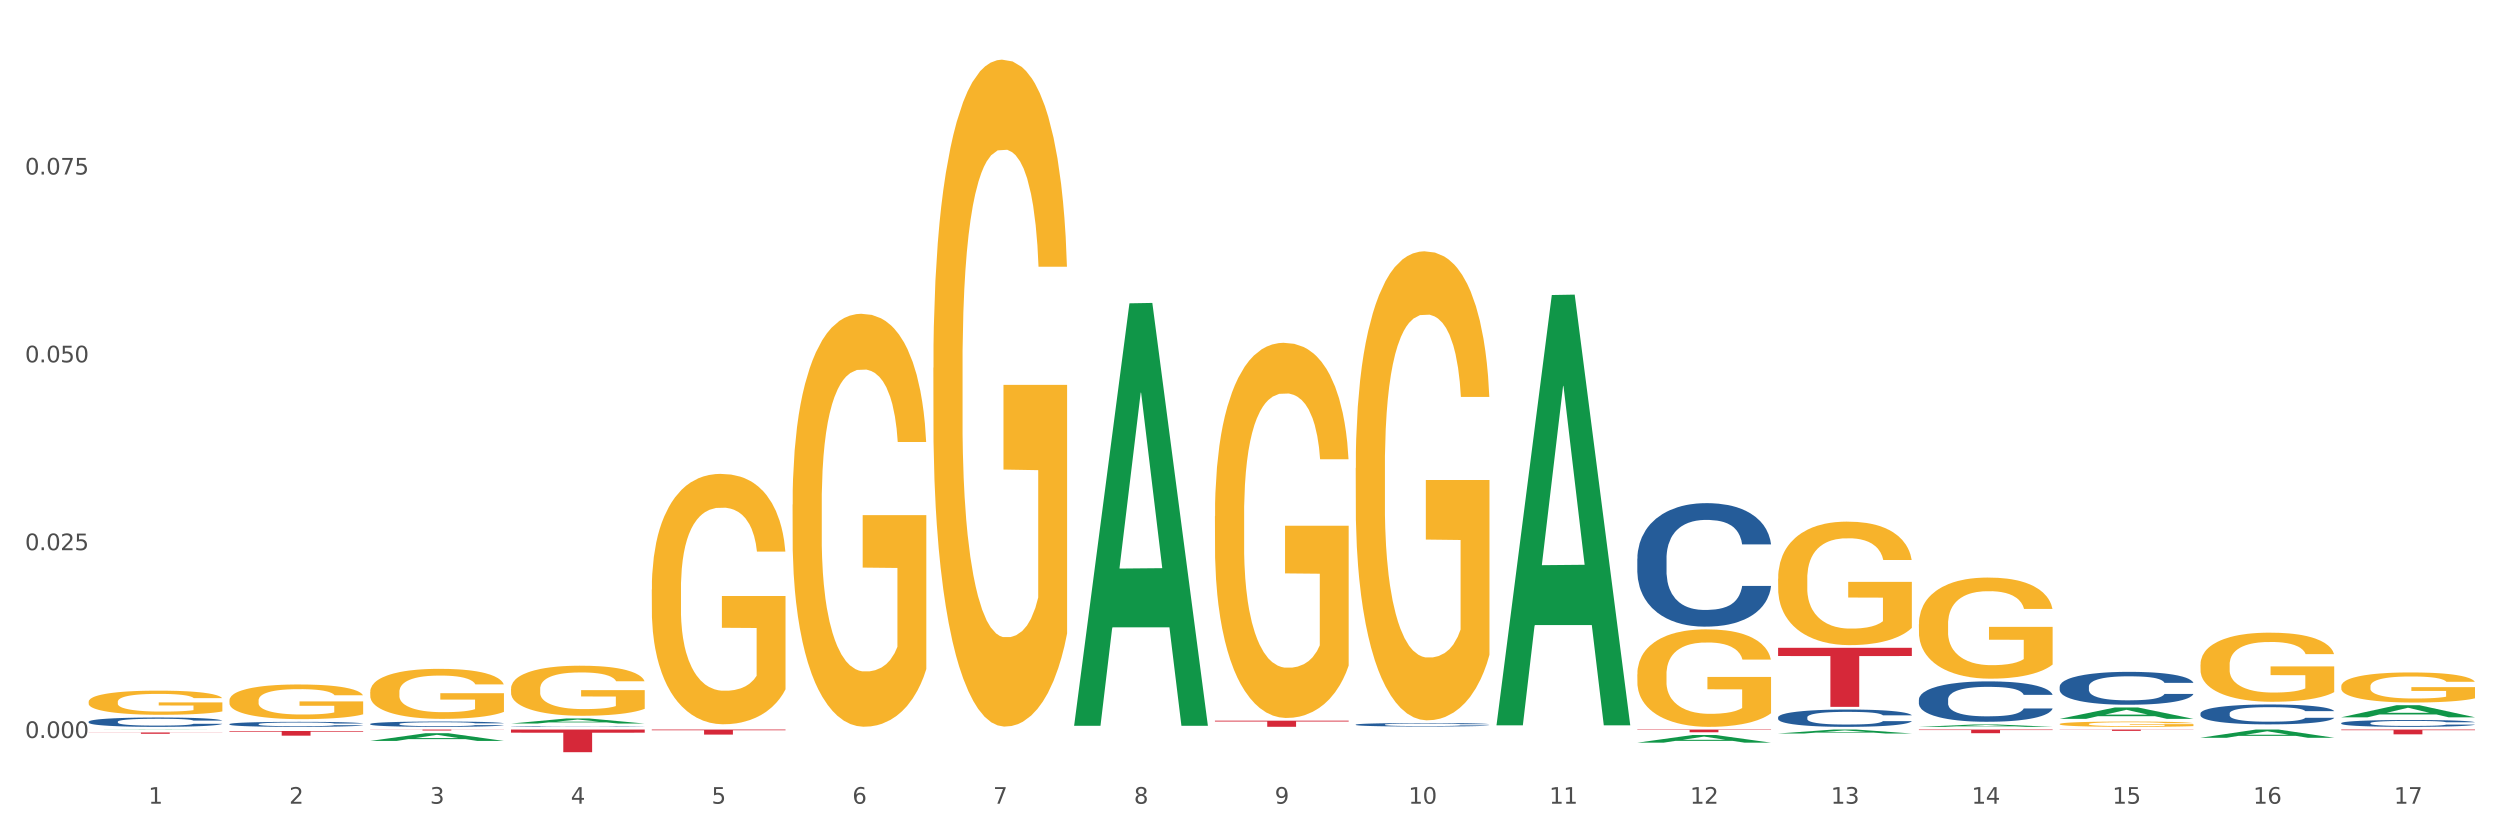 <?xml version="1.0" encoding="utf-8" standalone="no"?>
<!DOCTYPE svg PUBLIC "-//W3C//DTD SVG 1.1//EN"
  "http://www.w3.org/Graphics/SVG/1.1/DTD/svg11.dtd">
<svg xmlns:xlink="http://www.w3.org/1999/xlink" width="1080pt" height="360pt" viewBox="0 0 1080 360" xmlns="http://www.w3.org/2000/svg" version="1.1">
 <rect x="0" y="0" width="1080" height="360" fill="#333333" stroke="none"/>
 <defs>
  <style type="text/css">*{stroke-linejoin: round; stroke-linecap: butt}</style>
 </defs>
 <g id="figure_1">
  <g id="patch_1">
   <path d="M 0 360 
L 1080 360 
L 1080 0 
L 0 0 
z
" style="fill: #ffffff; stroke: #ffffff; stroke-linejoin: miter"/>
  </g>
  <g id="axes_1">
   <g id="matplotlib.axis_1">
    <g id="xtick_1">
     <g id="text_1">
      <!-- 1 -->
      <g style="fill: #4d4d4d" transform="translate(64.119 347.204) scale(0.096 -0.096)">
       <defs>
        <path id="DejaVuSans-31" d="M 794 531 
L 1825 531 
L 1825 4091 
L 703 3866 
L 703 4441 
L 1819 4666 
L 2450 4666 
L 2450 531 
L 3481 531 
L 3481 0 
L 794 0 
L 794 531 
z
" transform="scale(0.016)"/>
       </defs>
       <use xlink:href="#DejaVuSans-31"/>
      </g>
     </g>
    </g>
    <g id="xtick_2">
     <g id="text_2">
      <!-- 2 -->
      <g style="fill: #4d4d4d" transform="translate(124.94 347.204) scale(0.096 -0.096)">
       <defs>
        <path id="DejaVuSans-32" d="M 1228 531 
L 3431 531 
L 3431 0 
L 469 0 
L 469 531 
Q 828 903 1448 1529 
Q 2069 2156 2228 2338 
Q 2531 2678 2651 2914 
Q 2772 3150 2772 3378 
Q 2772 3750 2511 3984 
Q 2250 4219 1831 4219 
Q 1534 4219 1204 4116 
Q 875 4013 500 3803 
L 500 4441 
Q 881 4594 1212 4672 
Q 1544 4750 1819 4750 
Q 2544 4750 2975 4387 
Q 3406 4025 3406 3419 
Q 3406 3131 3298 2873 
Q 3191 2616 2906 2266 
Q 2828 2175 2409 1742 
Q 1991 1309 1228 531 
z
" transform="scale(0.016)"/>
       </defs>
       <use xlink:href="#DejaVuSans-32"/>
      </g>
     </g>
    </g>
    <g id="xtick_3">
     <g id="text_3">
      <!-- 3 -->
      <g style="fill: #4d4d4d" transform="translate(185.761 347.204) scale(0.096 -0.096)">
       <defs>
        <path id="DejaVuSans-33" d="M 2597 2516 
Q 3050 2419 3304 2112 
Q 3559 1806 3559 1356 
Q 3559 666 3084 287 
Q 2609 -91 1734 -91 
Q 1441 -91 1130 -33 
Q 819 25 488 141 
L 488 750 
Q 750 597 1062 519 
Q 1375 441 1716 441 
Q 2309 441 2620 675 
Q 2931 909 2931 1356 
Q 2931 1769 2642 2001 
Q 2353 2234 1838 2234 
L 1294 2234 
L 1294 2753 
L 1863 2753 
Q 2328 2753 2575 2939 
Q 2822 3125 2822 3475 
Q 2822 3834 2567 4026 
Q 2313 4219 1838 4219 
Q 1578 4219 1281 4162 
Q 984 4106 628 3988 
L 628 4550 
Q 988 4650 1302 4700 
Q 1616 4750 1894 4750 
Q 2613 4750 3031 4423 
Q 3450 4097 3450 3541 
Q 3450 3153 3228 2886 
Q 3006 2619 2597 2516 
z
" transform="scale(0.016)"/>
       </defs>
       <use xlink:href="#DejaVuSans-33"/>
      </g>
     </g>
    </g>
    <g id="xtick_4">
     <g id="text_4">
      <!-- 4 -->
      <g style="fill: #4d4d4d" transform="translate(246.582 347.204) scale(0.096 -0.096)">
       <defs>
        <path id="DejaVuSans-34" d="M 2419 4116 
L 825 1625 
L 2419 1625 
L 2419 4116 
z
M 2253 4666 
L 3047 4666 
L 3047 1625 
L 3713 1625 
L 3713 1100 
L 3047 1100 
L 3047 0 
L 2419 0 
L 2419 1100 
L 313 1100 
L 313 1709 
L 2253 4666 
z
" transform="scale(0.016)"/>
       </defs>
       <use xlink:href="#DejaVuSans-34"/>
      </g>
     </g>
    </g>
    <g id="xtick_5">
     <g id="text_5">
      <!-- 5 -->
      <g style="fill: #4d4d4d" transform="translate(307.403 347.204) scale(0.096 -0.096)">
       <defs>
        <path id="DejaVuSans-35" d="M 691 4666 
L 3169 4666 
L 3169 4134 
L 1269 4134 
L 1269 2991 
Q 1406 3038 1543 3061 
Q 1681 3084 1819 3084 
Q 2600 3084 3056 2656 
Q 3513 2228 3513 1497 
Q 3513 744 3044 326 
Q 2575 -91 1722 -91 
Q 1428 -91 1123 -41 
Q 819 9 494 109 
L 494 744 
Q 775 591 1075 516 
Q 1375 441 1709 441 
Q 2250 441 2565 725 
Q 2881 1009 2881 1497 
Q 2881 1984 2565 2268 
Q 2250 2553 1709 2553 
Q 1456 2553 1204 2497 
Q 953 2441 691 2322 
L 691 4666 
z
" transform="scale(0.016)"/>
       </defs>
       <use xlink:href="#DejaVuSans-35"/>
      </g>
     </g>
    </g>
    <g id="xtick_6">
     <g id="text_6">
      <!-- 6 -->
      <g style="fill: #4d4d4d" transform="translate(368.224 347.204) scale(0.096 -0.096)">
       <defs>
        <path id="DejaVuSans-36" d="M 2113 2584 
Q 1688 2584 1439 2293 
Q 1191 2003 1191 1497 
Q 1191 994 1439 701 
Q 1688 409 2113 409 
Q 2538 409 2786 701 
Q 3034 994 3034 1497 
Q 3034 2003 2786 2293 
Q 2538 2584 2113 2584 
z
M 3366 4563 
L 3366 3988 
Q 3128 4100 2886 4159 
Q 2644 4219 2406 4219 
Q 1781 4219 1451 3797 
Q 1122 3375 1075 2522 
Q 1259 2794 1537 2939 
Q 1816 3084 2150 3084 
Q 2853 3084 3261 2657 
Q 3669 2231 3669 1497 
Q 3669 778 3244 343 
Q 2819 -91 2113 -91 
Q 1303 -91 875 529 
Q 447 1150 447 2328 
Q 447 3434 972 4092 
Q 1497 4750 2381 4750 
Q 2619 4750 2861 4703 
Q 3103 4656 3366 4563 
z
" transform="scale(0.016)"/>
       </defs>
       <use xlink:href="#DejaVuSans-36"/>
      </g>
     </g>
    </g>
    <g id="xtick_7">
     <g id="text_7">
      <!-- 7 -->
      <g style="fill: #4d4d4d" transform="translate(429.045 347.204) scale(0.096 -0.096)">
       <defs>
        <path id="DejaVuSans-37" d="M 525 4666 
L 3525 4666 
L 3525 4397 
L 1831 0 
L 1172 0 
L 2766 4134 
L 525 4134 
L 525 4666 
z
" transform="scale(0.016)"/>
       </defs>
       <use xlink:href="#DejaVuSans-37"/>
      </g>
     </g>
    </g>
    <g id="xtick_8">
     <g id="text_8">
      <!-- 8 -->
      <g style="fill: #4d4d4d" transform="translate(489.866 347.204) scale(0.096 -0.096)">
       <defs>
        <path id="DejaVuSans-38" d="M 2034 2216 
Q 1584 2216 1326 1975 
Q 1069 1734 1069 1313 
Q 1069 891 1326 650 
Q 1584 409 2034 409 
Q 2484 409 2743 651 
Q 3003 894 3003 1313 
Q 3003 1734 2745 1975 
Q 2488 2216 2034 2216 
z
M 1403 2484 
Q 997 2584 770 2862 
Q 544 3141 544 3541 
Q 544 4100 942 4425 
Q 1341 4750 2034 4750 
Q 2731 4750 3128 4425 
Q 3525 4100 3525 3541 
Q 3525 3141 3298 2862 
Q 3072 2584 2669 2484 
Q 3125 2378 3379 2068 
Q 3634 1759 3634 1313 
Q 3634 634 3220 271 
Q 2806 -91 2034 -91 
Q 1263 -91 848 271 
Q 434 634 434 1313 
Q 434 1759 690 2068 
Q 947 2378 1403 2484 
z
M 1172 3481 
Q 1172 3119 1398 2916 
Q 1625 2713 2034 2713 
Q 2441 2713 2670 2916 
Q 2900 3119 2900 3481 
Q 2900 3844 2670 4047 
Q 2441 4250 2034 4250 
Q 1625 4250 1398 4047 
Q 1172 3844 1172 3481 
z
" transform="scale(0.016)"/>
       </defs>
       <use xlink:href="#DejaVuSans-38"/>
      </g>
     </g>
    </g>
    <g id="xtick_9">
     <g id="text_9">
      <!-- 9 -->
      <g style="fill: #4d4d4d" transform="translate(550.688 347.204) scale(0.096 -0.096)">
       <defs>
        <path id="DejaVuSans-39" d="M 703 97 
L 703 672 
Q 941 559 1184 500 
Q 1428 441 1663 441 
Q 2288 441 2617 861 
Q 2947 1281 2994 2138 
Q 2813 1869 2534 1725 
Q 2256 1581 1919 1581 
Q 1219 1581 811 2004 
Q 403 2428 403 3163 
Q 403 3881 828 4315 
Q 1253 4750 1959 4750 
Q 2769 4750 3195 4129 
Q 3622 3509 3622 2328 
Q 3622 1225 3098 567 
Q 2575 -91 1691 -91 
Q 1453 -91 1209 -44 
Q 966 3 703 97 
z
M 1959 2075 
Q 2384 2075 2632 2365 
Q 2881 2656 2881 3163 
Q 2881 3666 2632 3958 
Q 2384 4250 1959 4250 
Q 1534 4250 1286 3958 
Q 1038 3666 1038 3163 
Q 1038 2656 1286 2365 
Q 1534 2075 1959 2075 
z
" transform="scale(0.016)"/>
       </defs>
       <use xlink:href="#DejaVuSans-39"/>
      </g>
     </g>
    </g>
    <g id="xtick_10">
     <g id="text_10">
      <!-- 10 -->
      <g style="fill: #4d4d4d" transform="translate(608.455 347.204) scale(0.096 -0.096)">
       <defs>
        <path id="DejaVuSans-30" d="M 2034 4250 
Q 1547 4250 1301 3770 
Q 1056 3291 1056 2328 
Q 1056 1369 1301 889 
Q 1547 409 2034 409 
Q 2525 409 2770 889 
Q 3016 1369 3016 2328 
Q 3016 3291 2770 3770 
Q 2525 4250 2034 4250 
z
M 2034 4750 
Q 2819 4750 3233 4129 
Q 3647 3509 3647 2328 
Q 3647 1150 3233 529 
Q 2819 -91 2034 -91 
Q 1250 -91 836 529 
Q 422 1150 422 2328 
Q 422 3509 836 4129 
Q 1250 4750 2034 4750 
z
" transform="scale(0.016)"/>
       </defs>
       <use xlink:href="#DejaVuSans-31"/>
       <use xlink:href="#DejaVuSans-30" transform="translate(63.623 0)"/>
      </g>
     </g>
    </g>
    <g id="xtick_11">
     <g id="text_11">
      <!-- 11 -->
      <g style="fill: #4d4d4d" transform="translate(669.276 347.204) scale(0.096 -0.096)">
       <use xlink:href="#DejaVuSans-31"/>
       <use xlink:href="#DejaVuSans-31" transform="translate(63.623 0)"/>
      </g>
     </g>
    </g>
    <g id="xtick_12">
     <g id="text_12">
      <!-- 12 -->
      <g style="fill: #4d4d4d" transform="translate(730.097 347.204) scale(0.096 -0.096)">
       <use xlink:href="#DejaVuSans-31"/>
       <use xlink:href="#DejaVuSans-32" transform="translate(63.623 0)"/>
      </g>
     </g>
    </g>
    <g id="xtick_13">
     <g id="text_13">
      <!-- 13 -->
      <g style="fill: #4d4d4d" transform="translate(790.918 347.204) scale(0.096 -0.096)">
       <use xlink:href="#DejaVuSans-31"/>
       <use xlink:href="#DejaVuSans-33" transform="translate(63.623 0)"/>
      </g>
     </g>
    </g>
    <g id="xtick_14">
     <g id="text_14">
      <!-- 14 -->
      <g style="fill: #4d4d4d" transform="translate(851.739 347.204) scale(0.096 -0.096)">
       <use xlink:href="#DejaVuSans-31"/>
       <use xlink:href="#DejaVuSans-34" transform="translate(63.623 0)"/>
      </g>
     </g>
    </g>
    <g id="xtick_15">
     <g id="text_15">
      <!-- 15 -->
      <g style="fill: #4d4d4d" transform="translate(912.56 347.204) scale(0.096 -0.096)">
       <use xlink:href="#DejaVuSans-31"/>
       <use xlink:href="#DejaVuSans-35" transform="translate(63.623 0)"/>
      </g>
     </g>
    </g>
    <g id="xtick_16">
     <g id="text_16">
      <!-- 16 -->
      <g style="fill: #4d4d4d" transform="translate(973.381 347.204) scale(0.096 -0.096)">
       <use xlink:href="#DejaVuSans-31"/>
       <use xlink:href="#DejaVuSans-36" transform="translate(63.623 0)"/>
      </g>
     </g>
    </g>
    <g id="xtick_17">
     <g id="text_17">
      <!-- 17 -->
      <g style="fill: #4d4d4d" transform="translate(1034.202 347.204) scale(0.096 -0.096)">
       <use xlink:href="#DejaVuSans-31"/>
       <use xlink:href="#DejaVuSans-37" transform="translate(63.623 0)"/>
      </g>
     </g>
    </g>
    <g id="xtick_18"/>
    <g id="xtick_19"/>
    <g id="xtick_20"/>
    <g id="xtick_21"/>
    <g id="xtick_22"/>
    <g id="xtick_23"/>
    <g id="xtick_24"/>
    <g id="xtick_25"/>
    <g id="xtick_26"/>
    <g id="xtick_27"/>
    <g id="xtick_28"/>
    <g id="xtick_29"/>
    <g id="xtick_30"/>
    <g id="xtick_31"/>
    <g id="xtick_32"/>
    <g id="xtick_33"/>
   </g>
   <g id="matplotlib.axis_2">
    <g id="ytick_1">
     <g id="text_18">
      <!-- 0.000 -->
      <g style="fill: #4d4d4d" transform="translate(10.8 318.812) scale(0.096 -0.096)">
       <defs>
        <path id="DejaVuSans-2e" d="M 684 794 
L 1344 794 
L 1344 0 
L 684 0 
L 684 794 
z
" transform="scale(0.016)"/>
       </defs>
       <use xlink:href="#DejaVuSans-30"/>
       <use xlink:href="#DejaVuSans-2e" transform="translate(63.623 0)"/>
       <use xlink:href="#DejaVuSans-30" transform="translate(95.41 0)"/>
       <use xlink:href="#DejaVuSans-30" transform="translate(159.033 0)"/>
       <use xlink:href="#DejaVuSans-30" transform="translate(222.656 0)"/>
      </g>
     </g>
    </g>
    <g id="ytick_2">
     <g id="text_19">
      <!-- 0.025 -->
      <g style="fill: #4d4d4d" transform="translate(10.8 237.674) scale(0.096 -0.096)">
       <use xlink:href="#DejaVuSans-30"/>
       <use xlink:href="#DejaVuSans-2e" transform="translate(63.623 0)"/>
       <use xlink:href="#DejaVuSans-30" transform="translate(95.41 0)"/>
       <use xlink:href="#DejaVuSans-32" transform="translate(159.033 0)"/>
       <use xlink:href="#DejaVuSans-35" transform="translate(222.656 0)"/>
      </g>
     </g>
    </g>
    <g id="ytick_3">
     <g id="text_20">
      <!-- 0.050 -->
      <g style="fill: #4d4d4d" transform="translate(10.8 156.537) scale(0.096 -0.096)">
       <use xlink:href="#DejaVuSans-30"/>
       <use xlink:href="#DejaVuSans-2e" transform="translate(63.623 0)"/>
       <use xlink:href="#DejaVuSans-30" transform="translate(95.41 0)"/>
       <use xlink:href="#DejaVuSans-35" transform="translate(159.033 0)"/>
       <use xlink:href="#DejaVuSans-30" transform="translate(222.656 0)"/>
      </g>
     </g>
    </g>
    <g id="ytick_4">
     <g id="text_21">
      <!-- 0.075 -->
      <g style="fill: #4d4d4d" transform="translate(10.8 75.399) scale(0.096 -0.096)">
       <use xlink:href="#DejaVuSans-30"/>
       <use xlink:href="#DejaVuSans-2e" transform="translate(63.623 0)"/>
       <use xlink:href="#DejaVuSans-30" transform="translate(95.41 0)"/>
       <use xlink:href="#DejaVuSans-37" transform="translate(159.033 0)"/>
       <use xlink:href="#DejaVuSans-35" transform="translate(222.656 0)"/>
      </g>
     </g>
    </g>
    <g id="ytick_5"/>
    <g id="ytick_6"/>
    <g id="ytick_7"/>
    <g id="ytick_8"/>
   </g>
   <g id="PolyCollection_1">
    <path d="M 38.283 315.256 
L 38.343 315.256 
L 62.169 315.165 
L 72.058 315.165 
L 96.063 315.256 
L 84.626 315.256 
L 79.444 315.235 
L 54.843 315.235 
L 54.664 315.235 
L 49.66 315.256 
L 38.283 315.256 
L 38.283 315.256 
L 57.94 315.222 
L 76.346 315.222 
L 67.233 315.184 
L 67.113 315.184 
L 66.994 315.184 
L 57.881 315.222 
L 57.94 315.222 
L 38.283 315.256 
z
" clip-path="url(#p449ee17ce3)" style="fill: #109648"/>
    <path d="M 585.673 313.028 
L 585.741 313.026 
L 585.741 312.987 
L 585.946 312.935 
L 586.697 312.837 
L 587.653 312.764 
L 589.292 312.677 
L 590.18 312.641 
L 591.341 312.601 
L 593.732 312.536 
L 596.464 312.48 
L 598.376 312.449 
L 599.81 312.43 
L 603.02 312.395 
L 604.864 312.38 
L 606.777 312.367 
L 608.416 312.359 
L 611.148 312.349 
L 613.333 312.345 
L 615.86 312.344 
L 617.977 312.345 
L 620.778 312.351 
L 624.876 312.367 
L 626.446 312.377 
L 628.564 312.394 
L 630.749 312.416 
L 632.525 312.438 
L 634.574 312.47 
L 636.691 312.512 
L 638.74 312.565 
L 640.174 312.613 
L 641.335 312.665 
L 642.36 312.727 
L 643.111 312.796 
L 643.453 312.853 
L 630.954 312.853 
L 630.613 312.801 
L 629.93 312.746 
L 629.247 312.708 
L 628.495 312.677 
L 627.334 312.643 
L 626.31 312.62 
L 624.602 312.594 
L 623.031 312.577 
L 621.734 312.568 
L 620.163 312.559 
L 616.816 312.551 
L 614.426 312.551 
L 612.923 312.554 
L 611.079 312.561 
L 609.509 312.57 
L 607.664 312.587 
L 606.23 312.605 
L 604.796 312.629 
L 603.976 312.645 
L 602.747 312.676 
L 601.927 312.701 
L 600.835 312.744 
L 600.22 312.775 
L 599.127 312.854 
L 598.649 312.912 
L 598.444 312.953 
L 598.308 312.997 
L 598.308 313.214 
L 598.717 313.311 
L 599.059 313.353 
L 599.605 313.4 
L 600.63 313.461 
L 602.132 313.521 
L 603.703 313.564 
L 605.001 313.591 
L 606.23 313.61 
L 607.46 313.625 
L 608.962 313.639 
L 610.191 313.648 
L 612.036 313.656 
L 614.221 313.66 
L 615.929 313.66 
L 619.412 313.653 
L 620.983 313.646 
L 622.485 313.637 
L 624.124 313.621 
L 625.422 313.605 
L 626.173 313.592 
L 627.403 313.566 
L 628.359 313.538 
L 629.178 313.506 
L 629.725 313.478 
L 630.339 313.436 
L 630.817 313.389 
L 630.954 313.364 
L 643.453 313.364 
L 643.179 313.414 
L 642.701 313.463 
L 641.745 313.528 
L 640.994 313.566 
L 639.833 313.612 
L 638.603 313.651 
L 636.896 313.694 
L 635.325 313.726 
L 633.686 313.753 
L 631.91 313.778 
L 628.7 313.813 
L 627.539 313.823 
L 625.08 313.84 
L 623.168 313.849 
L 620.368 313.859 
L 617.499 313.865 
L 614.494 313.866 
L 611.831 313.863 
L 608.894 313.855 
L 607.05 313.847 
L 605.001 313.834 
L 602.61 313.815 
L 600.357 313.791 
L 598.239 313.763 
L 596.259 313.731 
L 594.415 313.695 
L 592.024 313.635 
L 590.249 313.577 
L 588.951 313.523 
L 588.063 313.477 
L 587.175 313.418 
L 586.697 313.378 
L 585.946 313.281 
L 585.673 313.19 
L 585.673 313.028 
z
" clip-path="url(#p449ee17ce3)" style="fill: #255c99"/>
    <path d="M 220.746 313.855 
L 220.814 313.855 
L 220.814 313.848 
L 221.019 313.838 
L 221.771 313.821 
L 222.727 313.808 
L 224.366 313.792 
L 225.254 313.785 
L 226.415 313.778 
L 228.805 313.766 
L 231.537 313.756 
L 233.45 313.751 
L 234.884 313.747 
L 238.094 313.741 
L 239.938 313.738 
L 241.85 313.736 
L 243.489 313.734 
L 246.221 313.732 
L 248.407 313.732 
L 250.934 313.731 
L 253.051 313.732 
L 255.851 313.733 
L 259.949 313.736 
L 261.52 313.738 
L 263.637 313.741 
L 265.823 313.745 
L 267.599 313.749 
L 269.647 313.754 
L 271.765 313.762 
L 273.814 313.772 
L 275.248 313.78 
L 276.409 313.79 
L 277.433 313.801 
L 278.185 313.813 
L 278.526 313.824 
L 266.028 313.824 
L 265.686 313.814 
L 265.003 313.804 
L 264.32 313.797 
L 263.569 313.792 
L 262.408 313.786 
L 261.383 313.782 
L 259.676 313.777 
L 258.105 313.774 
L 256.807 313.772 
L 255.237 313.77 
L 251.89 313.769 
L 249.5 313.769 
L 247.997 313.769 
L 246.153 313.771 
L 244.582 313.773 
L 242.738 313.776 
L 241.304 313.779 
L 239.87 313.783 
L 239.05 313.786 
L 237.821 313.792 
L 237.001 313.796 
L 235.908 313.804 
L 235.294 313.81 
L 234.201 313.824 
L 233.723 313.834 
L 233.518 313.842 
L 233.381 313.85 
L 233.381 313.889 
L 233.791 313.907 
L 234.133 313.914 
L 234.679 313.923 
L 235.703 313.934 
L 237.206 313.945 
L 238.777 313.953 
L 240.074 313.957 
L 241.304 313.961 
L 242.533 313.964 
L 244.036 313.966 
L 245.265 313.968 
L 247.109 313.969 
L 249.295 313.97 
L 251.002 313.97 
L 254.485 313.969 
L 256.056 313.967 
L 257.559 313.966 
L 259.198 313.963 
L 260.496 313.96 
L 261.247 313.958 
L 262.476 313.953 
L 263.432 313.948 
L 264.252 313.942 
L 264.798 313.937 
L 265.413 313.929 
L 265.891 313.921 
L 266.028 313.916 
L 278.526 313.916 
L 278.253 313.925 
L 277.775 313.934 
L 276.819 313.946 
L 276.067 313.953 
L 274.906 313.961 
L 273.677 313.968 
L 271.97 313.976 
L 270.399 313.982 
L 268.76 313.987 
L 266.984 313.991 
L 263.774 313.998 
L 262.613 313.999 
L 260.154 314.002 
L 258.242 314.004 
L 255.442 314.006 
L 252.573 314.007 
L 249.568 314.007 
L 246.904 314.007 
L 243.967 314.005 
L 242.123 314.004 
L 240.074 314.001 
L 237.684 313.998 
L 235.43 313.994 
L 233.313 313.989 
L 231.332 313.983 
L 229.488 313.976 
L 227.098 313.965 
L 225.322 313.955 
L 224.024 313.945 
L 223.137 313.937 
L 222.249 313.926 
L 221.771 313.919 
L 221.019 313.901 
L 220.746 313.885 
L 220.746 313.855 
z
" clip-path="url(#p449ee17ce3)" style="fill: #255c99"/>
    <path d="M 159.925 312.739 
L 159.993 312.737 
L 159.993 312.678 
L 160.198 312.598 
L 160.95 312.451 
L 161.906 312.34 
L 163.545 312.209 
L 164.433 312.155 
L 165.594 312.094 
L 167.984 311.995 
L 170.716 311.911 
L 172.629 311.865 
L 174.063 311.835 
L 177.273 311.783 
L 179.117 311.759 
L 181.029 311.741 
L 182.668 311.728 
L 185.4 311.713 
L 187.586 311.707 
L 190.113 311.705 
L 192.23 311.707 
L 195.03 311.715 
L 199.128 311.741 
L 200.699 311.755 
L 202.816 311.781 
L 205.002 311.814 
L 206.777 311.848 
L 208.826 311.896 
L 210.944 311.959 
L 212.993 312.039 
L 214.427 312.113 
L 215.588 312.191 
L 216.612 312.285 
L 217.364 312.388 
L 217.705 312.474 
L 205.207 312.474 
L 204.865 312.397 
L 204.182 312.312 
L 203.499 312.256 
L 202.748 312.209 
L 201.587 312.157 
L 200.562 312.123 
L 198.855 312.083 
L 197.284 312.058 
L 195.986 312.043 
L 194.416 312.031 
L 191.069 312.018 
L 188.679 312.018 
L 187.176 312.022 
L 185.332 312.033 
L 183.761 312.048 
L 181.917 312.073 
L 180.483 312.1 
L 179.049 312.136 
L 178.229 312.161 
L 177 312.207 
L 176.18 312.245 
L 175.087 312.31 
L 174.473 312.357 
L 173.38 312.476 
L 172.902 312.565 
L 172.697 312.626 
L 172.56 312.693 
L 172.56 313.021 
L 172.97 313.168 
L 173.312 313.231 
L 173.858 313.303 
L 174.882 313.395 
L 176.385 313.486 
L 177.956 313.551 
L 179.253 313.591 
L 180.483 313.62 
L 181.712 313.643 
L 183.215 313.664 
L 184.444 313.677 
L 186.288 313.69 
L 188.474 313.696 
L 190.181 313.696 
L 193.664 313.685 
L 195.235 313.675 
L 196.738 313.66 
L 198.377 313.637 
L 199.674 313.612 
L 200.426 313.593 
L 201.655 313.553 
L 202.611 313.511 
L 203.431 313.463 
L 203.977 313.421 
L 204.592 313.357 
L 205.07 313.286 
L 205.207 313.248 
L 217.705 313.248 
L 217.432 313.324 
L 216.954 313.397 
L 215.998 313.496 
L 215.246 313.553 
L 214.085 313.622 
L 212.856 313.681 
L 211.149 313.746 
L 209.578 313.795 
L 207.939 313.837 
L 206.163 313.875 
L 202.953 313.927 
L 201.792 313.942 
L 199.333 313.967 
L 197.421 313.982 
L 194.62 313.997 
L 191.752 314.005 
L 188.747 314.007 
L 186.083 314.003 
L 183.146 313.99 
L 181.302 313.978 
L 179.253 313.959 
L 176.863 313.929 
L 174.609 313.894 
L 172.492 313.852 
L 170.511 313.803 
L 168.667 313.749 
L 166.277 313.658 
L 164.501 313.57 
L 163.203 313.488 
L 162.316 313.418 
L 161.428 313.33 
L 160.95 313.269 
L 160.198 313.122 
L 159.925 312.985 
L 159.925 312.739 
z
" clip-path="url(#p449ee17ce3)" style="fill: #255c99"/>
    <path d="M 99.104 312.809 
L 99.172 312.807 
L 99.172 312.751 
L 99.377 312.676 
L 100.129 312.537 
L 101.085 312.431 
L 102.724 312.308 
L 103.612 312.256 
L 104.773 312.199 
L 107.163 312.105 
L 109.895 312.026 
L 111.807 311.982 
L 113.242 311.954 
L 116.452 311.905 
L 118.296 311.883 
L 120.208 311.865 
L 121.847 311.853 
L 124.579 311.839 
L 126.765 311.833 
L 129.292 311.831 
L 131.409 311.833 
L 134.209 311.841 
L 138.307 311.865 
L 139.878 311.879 
L 141.995 311.903 
L 144.181 311.935 
L 145.956 311.966 
L 148.005 312.012 
L 150.123 312.072 
L 152.172 312.147 
L 153.606 312.217 
L 154.767 312.29 
L 155.791 312.38 
L 156.543 312.477 
L 156.884 312.558 
L 144.386 312.558 
L 144.044 312.485 
L 143.361 312.405 
L 142.678 312.352 
L 141.927 312.308 
L 140.766 312.258 
L 139.741 312.227 
L 138.034 312.189 
L 136.463 312.165 
L 135.165 312.151 
L 133.594 312.139 
L 130.248 312.127 
L 127.857 312.127 
L 126.355 312.131 
L 124.511 312.141 
L 122.94 312.155 
L 121.096 312.179 
L 119.662 312.205 
L 118.227 312.239 
L 117.408 312.262 
L 116.179 312.306 
L 115.359 312.342 
L 114.266 312.403 
L 113.652 312.447 
L 112.559 312.56 
L 112.081 312.644 
L 111.876 312.702 
L 111.739 312.765 
L 111.739 313.075 
L 112.149 313.214 
L 112.49 313.274 
L 113.037 313.341 
L 114.061 313.429 
L 115.564 313.514 
L 117.135 313.576 
L 118.432 313.614 
L 119.662 313.642 
L 120.891 313.663 
L 122.394 313.683 
L 123.623 313.695 
L 125.467 313.707 
L 127.653 313.713 
L 129.36 313.713 
L 132.843 313.703 
L 134.414 313.693 
L 135.917 313.679 
L 137.556 313.657 
L 138.853 313.634 
L 139.605 313.616 
L 140.834 313.578 
L 141.79 313.538 
L 142.61 313.492 
L 143.156 313.453 
L 143.771 313.393 
L 144.249 313.326 
L 144.386 313.29 
L 156.884 313.29 
L 156.611 313.361 
L 156.133 313.431 
L 155.177 313.524 
L 154.425 313.578 
L 153.264 313.643 
L 152.035 313.699 
L 150.327 313.761 
L 148.757 313.806 
L 147.117 313.846 
L 145.342 313.882 
L 142.132 313.932 
L 140.971 313.946 
L 138.512 313.969 
L 136.6 313.983 
L 133.799 313.997 
L 130.931 314.005 
L 127.926 314.007 
L 125.262 314.003 
L 122.325 313.991 
L 120.481 313.979 
L 118.432 313.961 
L 116.042 313.934 
L 113.788 313.9 
L 111.671 313.86 
L 109.69 313.814 
L 107.846 313.763 
L 105.456 313.677 
L 103.68 313.594 
L 102.382 313.516 
L 101.494 313.451 
L 100.607 313.367 
L 100.129 313.31 
L 99.377 313.171 
L 99.104 313.041 
L 99.104 312.809 
z
" clip-path="url(#p449ee17ce3)" style="fill: #255c99"/>
    <path d="M 38.283 311.776 
L 38.351 311.772 
L 38.351 311.668 
L 38.556 311.528 
L 39.307 311.269 
L 40.264 311.072 
L 41.903 310.843 
L 42.791 310.747 
L 43.952 310.639 
L 46.342 310.466 
L 49.074 310.317 
L 50.986 310.236 
L 52.421 310.184 
L 55.631 310.092 
L 57.475 310.051 
L 59.387 310.018 
L 61.026 309.996 
L 63.758 309.97 
L 65.944 309.959 
L 68.471 309.955 
L 70.588 309.959 
L 73.388 309.973 
L 77.486 310.018 
L 79.057 310.044 
L 81.174 310.088 
L 83.36 310.147 
L 85.135 310.206 
L 87.184 310.292 
L 89.302 310.403 
L 91.35 310.543 
L 92.785 310.673 
L 93.946 310.81 
L 94.97 310.976 
L 95.722 311.158 
L 96.063 311.309 
L 83.564 311.309 
L 83.223 311.172 
L 82.54 311.024 
L 81.857 310.924 
L 81.106 310.843 
L 79.945 310.75 
L 78.92 310.691 
L 77.213 310.621 
L 75.642 310.577 
L 74.344 310.551 
L 72.773 310.528 
L 69.427 310.506 
L 67.036 310.506 
L 65.534 310.514 
L 63.69 310.532 
L 62.119 310.558 
L 60.275 310.602 
L 58.841 310.651 
L 57.406 310.713 
L 56.587 310.758 
L 55.357 310.839 
L 54.538 310.906 
L 53.445 311.021 
L 52.83 311.102 
L 51.738 311.313 
L 51.26 311.468 
L 51.055 311.576 
L 50.918 311.694 
L 50.918 312.271 
L 51.328 312.531 
L 51.669 312.642 
L 52.216 312.767 
L 53.24 312.93 
L 54.743 313.089 
L 56.314 313.204 
L 57.611 313.274 
L 58.841 313.326 
L 60.07 313.367 
L 61.573 313.404 
L 62.802 313.426 
L 64.646 313.448 
L 66.832 313.459 
L 68.539 313.459 
L 72.022 313.441 
L 73.593 313.422 
L 75.096 313.397 
L 76.735 313.356 
L 78.032 313.311 
L 78.784 313.278 
L 80.013 313.208 
L 80.969 313.134 
L 81.789 313.049 
L 82.335 312.975 
L 82.95 312.864 
L 83.428 312.738 
L 83.564 312.671 
L 96.063 312.671 
L 95.79 312.804 
L 95.312 312.934 
L 94.356 313.108 
L 93.604 313.208 
L 92.443 313.33 
L 91.214 313.434 
L 89.506 313.548 
L 87.936 313.633 
L 86.296 313.707 
L 84.521 313.774 
L 81.311 313.867 
L 80.15 313.892 
L 77.691 313.937 
L 75.779 313.963 
L 72.978 313.989 
L 70.11 314.003 
L 67.105 314.007 
L 64.441 314 
L 61.504 313.978 
L 59.66 313.955 
L 57.611 313.922 
L 55.221 313.87 
L 52.967 313.807 
L 50.85 313.733 
L 48.869 313.648 
L 47.025 313.552 
L 44.635 313.393 
L 42.859 313.237 
L 41.561 313.093 
L 40.673 312.971 
L 39.786 312.815 
L 39.307 312.708 
L 38.556 312.449 
L 38.283 312.209 
L 38.283 311.776 
z
" clip-path="url(#p449ee17ce3)" style="fill: #255c99"/>
    <path d="M 38.283 316.414 
L 96.063 316.414 
L 96.063 316.494 
L 73.334 316.494 
L 73.334 316.988 
L 60.875 316.988 
L 60.875 316.494 
L 38.283 316.494 
L 38.283 316.414 
L 38.283 316.414 
z
" clip-path="url(#p449ee17ce3)" style="fill: #d62839"/>
    <path d="M 707.315 241.331 
L 707.383 241.282 
L 707.383 239.918 
L 707.588 238.066 
L 708.339 234.654 
L 709.295 232.071 
L 710.934 229.05 
L 711.822 227.783 
L 712.983 226.37 
L 715.374 224.079 
L 718.106 222.13 
L 720.018 221.058 
L 721.452 220.375 
L 724.662 219.157 
L 726.506 218.621 
L 728.419 218.182 
L 730.058 217.89 
L 732.79 217.549 
L 734.975 217.403 
L 737.502 217.354 
L 739.62 217.403 
L 742.42 217.597 
L 746.518 218.182 
L 748.089 218.523 
L 750.206 219.108 
L 752.391 219.888 
L 754.167 220.668 
L 756.216 221.789 
L 758.333 223.251 
L 760.382 225.102 
L 761.816 226.808 
L 762.977 228.611 
L 764.002 230.804 
L 764.753 233.192 
L 765.095 235.19 
L 752.596 235.19 
L 752.255 233.387 
L 751.572 231.438 
L 750.889 230.122 
L 750.137 229.05 
L 748.976 227.832 
L 747.952 227.052 
L 746.244 226.126 
L 744.674 225.541 
L 743.376 225.2 
L 741.805 224.908 
L 738.459 224.615 
L 736.068 224.615 
L 734.566 224.713 
L 732.721 224.956 
L 731.151 225.297 
L 729.307 225.882 
L 727.872 226.516 
L 726.438 227.344 
L 725.619 227.929 
L 724.389 229.001 
L 723.57 229.878 
L 722.477 231.389 
L 721.862 232.461 
L 720.769 235.239 
L 720.291 237.286 
L 720.086 238.699 
L 719.95 240.259 
L 719.95 247.861 
L 720.36 251.272 
L 720.701 252.735 
L 721.247 254.391 
L 722.272 256.536 
L 723.774 258.631 
L 725.345 260.142 
L 726.643 261.068 
L 727.872 261.75 
L 729.102 262.286 
L 730.604 262.774 
L 731.834 263.066 
L 733.678 263.358 
L 735.863 263.505 
L 737.571 263.505 
L 741.054 263.261 
L 742.625 263.017 
L 744.127 262.676 
L 745.766 262.14 
L 747.064 261.555 
L 747.815 261.117 
L 749.045 260.191 
L 750.001 259.216 
L 750.82 258.095 
L 751.367 257.121 
L 751.981 255.659 
L 752.46 254.002 
L 752.596 253.124 
L 765.095 253.124 
L 764.821 254.879 
L 764.343 256.584 
L 763.387 258.875 
L 762.636 260.191 
L 761.475 261.799 
L 760.246 263.164 
L 758.538 264.674 
L 756.967 265.795 
L 755.328 266.77 
L 753.552 267.647 
L 750.342 268.865 
L 749.181 269.207 
L 746.723 269.791 
L 744.81 270.132 
L 742.01 270.474 
L 739.141 270.669 
L 736.136 270.717 
L 733.473 270.62 
L 730.536 270.327 
L 728.692 270.035 
L 726.643 269.596 
L 724.253 268.914 
L 721.999 268.086 
L 719.881 267.111 
L 717.901 265.99 
L 716.057 264.723 
L 713.666 262.627 
L 711.891 260.581 
L 710.593 258.68 
L 709.705 257.072 
L 708.817 255.025 
L 708.339 253.612 
L 707.588 250.2 
L 707.315 247.033 
L 707.315 241.331 
z
" clip-path="url(#p449ee17ce3)" style="fill: #255c99"/>
    <path d="M 99.104 315.801 
L 156.884 315.801 
L 156.884 316.079 
L 134.155 316.081 
L 134.155 317.802 
L 121.696 317.802 
L 121.696 316.081 
L 99.104 316.079 
L 99.104 315.803 
L 99.104 315.801 
z
" clip-path="url(#p449ee17ce3)" style="fill: #d62839"/>
    <path d="M 220.746 315.165 
L 278.526 315.165 
L 278.526 316.525 
L 255.798 316.534 
L 255.798 324.95 
L 243.338 324.95 
L 243.338 316.534 
L 220.746 316.525 
L 220.746 315.174 
L 220.746 315.165 
z
" clip-path="url(#p449ee17ce3)" style="fill: #d62839"/>
    <path d="M 281.567 315.165 
L 339.347 315.165 
L 339.347 315.467 
L 316.619 315.469 
L 316.619 317.341 
L 304.159 317.341 
L 304.159 315.469 
L 281.567 315.467 
L 281.567 315.167 
L 281.567 315.165 
z
" clip-path="url(#p449ee17ce3)" style="fill: #d62839"/>
    <path d="M 524.851 311.327 
L 582.632 311.327 
L 582.632 311.695 
L 559.903 311.697 
L 559.903 313.969 
L 547.443 313.969 
L 547.443 311.697 
L 524.851 311.695 
L 524.851 311.33 
L 524.851 311.327 
z
" clip-path="url(#p449ee17ce3)" style="fill: #d62839"/>
    <path d="M 707.315 315.165 
L 765.095 315.165 
L 765.095 315.33 
L 742.366 315.331 
L 742.366 316.352 
L 729.906 316.352 
L 729.906 315.331 
L 707.315 315.33 
L 707.315 315.166 
L 707.315 315.165 
z
" clip-path="url(#p449ee17ce3)" style="fill: #d62839"/>
    <path d="M 768.136 279.857 
L 825.916 279.857 
L 825.916 283.401 
L 803.187 283.425 
L 803.187 305.355 
L 790.727 305.355 
L 790.727 283.425 
L 768.136 283.401 
L 768.136 279.881 
L 768.136 279.857 
z
" clip-path="url(#p449ee17ce3)" style="fill: #d62839"/>
    <path d="M 828.957 315.165 
L 886.737 315.165 
L 886.737 315.386 
L 864.008 315.387 
L 864.008 316.756 
L 851.549 316.756 
L 851.549 315.387 
L 828.957 315.386 
L 828.957 315.166 
L 828.957 315.165 
z
" clip-path="url(#p449ee17ce3)" style="fill: #d62839"/>
    <path d="M 159.925 315.165 
L 217.705 315.165 
L 217.705 315.224 
L 194.977 315.224 
L 194.977 315.59 
L 182.517 315.59 
L 182.517 315.224 
L 159.925 315.224 
L 159.925 315.165 
L 159.925 315.165 
z
" clip-path="url(#p449ee17ce3)" style="fill: #d62839"/>
    <path d="M 768.136 309.88 
L 768.204 309.873 
L 768.204 309.681 
L 768.409 309.421 
L 769.16 308.942 
L 770.116 308.579 
L 771.756 308.155 
L 772.643 307.977 
L 773.804 307.778 
L 776.195 307.457 
L 778.927 307.183 
L 780.839 307.032 
L 782.273 306.937 
L 785.483 306.765 
L 787.327 306.69 
L 789.24 306.629 
L 790.879 306.587 
L 793.611 306.54 
L 795.796 306.519 
L 798.323 306.512 
L 800.441 306.519 
L 803.241 306.546 
L 807.339 306.629 
L 808.91 306.676 
L 811.027 306.759 
L 813.212 306.868 
L 814.988 306.978 
L 817.037 307.135 
L 819.154 307.34 
L 821.203 307.601 
L 822.637 307.84 
L 823.799 308.093 
L 824.823 308.401 
L 825.574 308.737 
L 825.916 309.017 
L 813.417 309.017 
L 813.076 308.764 
L 812.393 308.49 
L 811.71 308.306 
L 810.959 308.155 
L 809.797 307.984 
L 808.773 307.874 
L 807.066 307.744 
L 805.495 307.662 
L 804.197 307.614 
L 802.626 307.573 
L 799.28 307.532 
L 796.889 307.532 
L 795.387 307.546 
L 793.543 307.58 
L 791.972 307.628 
L 790.128 307.71 
L 788.693 307.799 
L 787.259 307.915 
L 786.44 307.997 
L 785.21 308.148 
L 784.391 308.271 
L 783.298 308.483 
L 782.683 308.634 
L 781.59 309.024 
L 781.112 309.312 
L 780.907 309.51 
L 780.771 309.729 
L 780.771 310.797 
L 781.181 311.276 
L 781.522 311.481 
L 782.069 311.714 
L 783.093 312.015 
L 784.596 312.31 
L 786.166 312.522 
L 787.464 312.652 
L 788.693 312.748 
L 789.923 312.823 
L 791.425 312.891 
L 792.655 312.933 
L 794.499 312.974 
L 796.684 312.994 
L 798.392 312.994 
L 801.875 312.96 
L 803.446 312.926 
L 804.948 312.878 
L 806.587 312.802 
L 807.885 312.72 
L 808.636 312.659 
L 809.866 312.529 
L 810.822 312.392 
L 811.641 312.234 
L 812.188 312.097 
L 812.803 311.892 
L 813.281 311.659 
L 813.417 311.536 
L 825.916 311.536 
L 825.643 311.783 
L 825.164 312.022 
L 824.208 312.344 
L 823.457 312.529 
L 822.296 312.755 
L 821.067 312.946 
L 819.359 313.158 
L 817.788 313.316 
L 816.149 313.453 
L 814.373 313.576 
L 811.163 313.747 
L 810.002 313.795 
L 807.544 313.877 
L 805.631 313.925 
L 802.831 313.973 
L 799.963 314 
L 796.957 314.007 
L 794.294 313.993 
L 791.357 313.952 
L 789.513 313.911 
L 787.464 313.85 
L 785.074 313.754 
L 782.82 313.638 
L 780.703 313.501 
L 778.722 313.343 
L 776.878 313.165 
L 774.487 312.871 
L 772.712 312.583 
L 771.414 312.317 
L 770.526 312.091 
L 769.638 311.803 
L 769.16 311.605 
L 768.409 311.126 
L 768.136 310.681 
L 768.136 309.88 
z
" clip-path="url(#p449ee17ce3)" style="fill: #255c99"/>
    <path d="M 828.957 302.195 
L 829.025 302.179 
L 829.025 301.732 
L 829.23 301.127 
L 829.981 300.01 
L 830.937 299.165 
L 832.577 298.177 
L 833.464 297.762 
L 834.626 297.3 
L 837.016 296.55 
L 839.748 295.912 
L 841.66 295.561 
L 843.094 295.338 
L 846.304 294.94 
L 848.149 294.764 
L 850.061 294.621 
L 851.7 294.525 
L 854.432 294.413 
L 856.617 294.365 
L 859.144 294.35 
L 861.262 294.365 
L 864.062 294.429 
L 868.16 294.621 
L 869.731 294.732 
L 871.848 294.924 
L 874.033 295.179 
L 875.809 295.434 
L 877.858 295.801 
L 879.975 296.279 
L 882.024 296.885 
L 883.459 297.443 
L 884.62 298.033 
L 885.644 298.751 
L 886.395 299.532 
L 886.737 300.186 
L 874.238 300.186 
L 873.897 299.596 
L 873.214 298.958 
L 872.531 298.527 
L 871.78 298.177 
L 870.619 297.778 
L 869.594 297.523 
L 867.887 297.22 
L 866.316 297.028 
L 865.018 296.917 
L 863.447 296.821 
L 860.101 296.725 
L 857.71 296.725 
L 856.208 296.757 
L 854.364 296.837 
L 852.793 296.949 
L 850.949 297.14 
L 849.514 297.347 
L 848.08 297.618 
L 847.261 297.81 
L 846.031 298.161 
L 845.212 298.448 
L 844.119 298.942 
L 843.504 299.293 
L 842.411 300.202 
L 841.933 300.871 
L 841.729 301.334 
L 841.592 301.844 
L 841.592 304.332 
L 842.002 305.448 
L 842.343 305.926 
L 842.89 306.468 
L 843.914 307.17 
L 845.417 307.856 
L 846.987 308.35 
L 848.285 308.653 
L 849.514 308.876 
L 850.744 309.052 
L 852.246 309.211 
L 853.476 309.307 
L 855.32 309.402 
L 857.505 309.45 
L 859.213 309.45 
L 862.696 309.371 
L 864.267 309.291 
L 865.769 309.179 
L 867.409 309.004 
L 868.706 308.812 
L 869.457 308.669 
L 870.687 308.366 
L 871.643 308.047 
L 872.463 307.68 
L 873.009 307.361 
L 873.624 306.883 
L 874.102 306.341 
L 874.238 306.054 
L 886.737 306.054 
L 886.464 306.628 
L 885.986 307.186 
L 885.029 307.935 
L 884.278 308.366 
L 883.117 308.892 
L 881.888 309.339 
L 880.18 309.833 
L 878.609 310.2 
L 876.97 310.519 
L 875.194 310.806 
L 871.984 311.204 
L 870.823 311.316 
L 868.365 311.507 
L 866.452 311.619 
L 863.652 311.731 
L 860.784 311.794 
L 857.779 311.81 
L 855.115 311.778 
L 852.178 311.683 
L 850.334 311.587 
L 848.285 311.443 
L 845.895 311.22 
L 843.641 310.949 
L 841.524 310.63 
L 839.543 310.264 
L 837.699 309.849 
L 835.309 309.163 
L 833.533 308.494 
L 832.235 307.872 
L 831.347 307.345 
L 830.459 306.676 
L 829.981 306.213 
L 829.23 305.097 
L 828.957 304.061 
L 828.957 302.195 
z
" clip-path="url(#p449ee17ce3)" style="fill: #255c99"/>
    <path d="M 99.104 302.616 
L 99.172 302.602 
L 99.172 302.109 
L 99.309 301.685 
L 99.991 300.659 
L 101.014 299.811 
L 101.765 299.36 
L 102.515 298.99 
L 103.402 298.621 
L 104.493 298.238 
L 106.472 297.677 
L 107.699 297.39 
L 109.2 297.089 
L 111.929 296.651 
L 113.907 296.405 
L 115.954 296.199 
L 119.296 295.953 
L 121.479 295.844 
L 123.799 295.762 
L 126.596 295.707 
L 128.71 295.693 
L 133.349 295.734 
L 137.306 295.857 
L 139.216 295.953 
L 141.672 296.117 
L 142.968 296.227 
L 145.082 296.446 
L 147.265 296.733 
L 148.766 296.979 
L 151.017 297.444 
L 152.723 297.91 
L 154.292 298.484 
L 155.11 298.881 
L 155.724 299.25 
L 156.27 299.674 
L 156.816 300.345 
L 144.537 300.345 
L 144.059 299.866 
L 143.309 299.414 
L 142.217 298.977 
L 141.262 298.703 
L 139.625 298.361 
L 138.124 298.142 
L 136.555 297.978 
L 134.645 297.841 
L 133.144 297.773 
L 131.03 297.718 
L 126.868 297.732 
L 124.072 297.841 
L 122.161 297.978 
L 120.934 298.101 
L 119.842 298.238 
L 118.614 298.429 
L 117.182 298.717 
L 116.158 298.977 
L 115.135 299.305 
L 114.317 299.633 
L 113.566 300.016 
L 112.952 300.427 
L 112.475 300.851 
L 112.065 301.371 
L 111.724 302.233 
L 111.724 304.107 
L 111.861 304.531 
L 112.202 305.092 
L 112.611 305.516 
L 113.293 306.022 
L 113.907 306.364 
L 115.067 306.857 
L 116.363 307.267 
L 117.386 307.527 
L 118.41 307.746 
L 120.183 308.047 
L 122.161 308.293 
L 123.867 308.444 
L 126.186 308.58 
L 127.755 308.635 
L 129.12 308.663 
L 132.462 308.663 
L 134.85 308.621 
L 137.51 308.526 
L 139.557 308.403 
L 141.262 308.252 
L 143.172 308.006 
L 144.4 307.773 
L 144.4 304.914 
L 129.393 304.9 
L 129.393 302.999 
L 156.884 302.999 
L 156.884 308.58 
L 155.724 308.868 
L 154.428 309.128 
L 153.064 309.36 
L 151.017 309.648 
L 148.562 309.921 
L 146.379 310.113 
L 144.059 310.277 
L 141.331 310.427 
L 137.783 310.564 
L 135.6 310.619 
L 132.872 310.66 
L 129.665 310.674 
L 126.868 310.646 
L 124.14 310.578 
L 121.275 310.455 
L 118.478 310.277 
L 116.363 310.099 
L 114.248 309.88 
L 111.997 309.593 
L 110.223 309.319 
L 108.859 309.073 
L 107.358 308.758 
L 105.721 308.348 
L 104.493 307.978 
L 103.402 307.595 
L 102.242 307.103 
L 101.423 306.679 
L 100.605 306.145 
L 100.127 305.749 
L 99.582 305.133 
L 99.172 304.271 
L 99.104 302.616 
z
" clip-path="url(#p449ee17ce3)" style="fill: #f7b32b"/>
    <path d="M 159.925 298.923 
L 159.993 298.903 
L 159.993 298.192 
L 160.13 297.58 
L 160.812 296.1 
L 161.835 294.877 
L 162.586 294.225 
L 163.336 293.692 
L 164.223 293.16 
L 165.314 292.607 
L 167.293 291.798 
L 168.52 291.383 
L 170.021 290.949 
L 172.75 290.318 
L 174.728 289.962 
L 176.775 289.666 
L 180.117 289.311 
L 182.3 289.153 
L 184.62 289.035 
L 187.417 288.956 
L 189.531 288.936 
L 194.17 288.995 
L 198.127 289.173 
L 200.037 289.311 
L 202.493 289.548 
L 203.789 289.706 
L 205.904 290.022 
L 208.087 290.436 
L 209.587 290.791 
L 211.838 291.462 
L 213.544 292.133 
L 215.113 292.962 
L 215.931 293.535 
L 216.545 294.067 
L 217.091 294.679 
L 217.637 295.646 
L 205.358 295.646 
L 204.88 294.956 
L 204.13 294.304 
L 203.038 293.673 
L 202.083 293.278 
L 200.446 292.785 
L 198.945 292.469 
L 197.376 292.232 
L 195.466 292.035 
L 193.966 291.936 
L 191.851 291.857 
L 187.69 291.877 
L 184.893 292.035 
L 182.983 292.232 
L 181.755 292.41 
L 180.663 292.607 
L 179.435 292.883 
L 178.003 293.298 
L 176.979 293.673 
L 175.956 294.146 
L 175.138 294.62 
L 174.387 295.173 
L 173.773 295.765 
L 173.296 296.377 
L 172.886 297.127 
L 172.545 298.37 
L 172.545 301.074 
L 172.682 301.686 
L 173.023 302.495 
L 173.432 303.107 
L 174.114 303.837 
L 174.728 304.33 
L 175.888 305.041 
L 177.184 305.633 
L 178.207 306.008 
L 179.231 306.324 
L 181.004 306.758 
L 182.983 307.113 
L 184.688 307.33 
L 187.007 307.528 
L 188.576 307.607 
L 189.941 307.646 
L 193.283 307.646 
L 195.671 307.587 
L 198.331 307.449 
L 200.378 307.271 
L 202.083 307.054 
L 203.993 306.699 
L 205.221 306.363 
L 205.221 302.238 
L 190.214 302.219 
L 190.214 299.475 
L 217.705 299.475 
L 217.705 307.528 
L 216.545 307.942 
L 215.249 308.317 
L 213.885 308.653 
L 211.838 309.067 
L 209.383 309.462 
L 207.2 309.738 
L 204.88 309.975 
L 202.152 310.192 
L 198.604 310.389 
L 196.421 310.468 
L 193.693 310.527 
L 190.486 310.547 
L 187.69 310.508 
L 184.961 310.409 
L 182.096 310.231 
L 179.299 309.975 
L 177.184 309.718 
L 175.069 309.403 
L 172.818 308.988 
L 171.045 308.593 
L 169.68 308.238 
L 168.179 307.784 
L 166.542 307.192 
L 165.314 306.659 
L 164.223 306.107 
L 163.063 305.396 
L 162.245 304.784 
L 161.426 304.015 
L 160.948 303.442 
L 160.403 302.554 
L 159.993 301.311 
L 159.925 298.923 
z
" clip-path="url(#p449ee17ce3)" style="fill: #f7b32b"/>
    <path d="M 220.746 297.581 
L 220.814 297.561 
L 220.814 296.849 
L 220.951 296.237 
L 221.633 294.754 
L 222.656 293.529 
L 223.407 292.877 
L 224.157 292.343 
L 225.044 291.81 
L 226.135 291.256 
L 228.114 290.446 
L 229.342 290.031 
L 230.842 289.596 
L 233.571 288.964 
L 235.549 288.608 
L 237.596 288.312 
L 240.938 287.956 
L 243.121 287.798 
L 245.441 287.679 
L 248.238 287.6 
L 250.352 287.58 
L 254.991 287.64 
L 258.948 287.818 
L 260.858 287.956 
L 263.314 288.193 
L 264.61 288.351 
L 266.725 288.667 
L 268.908 289.082 
L 270.408 289.438 
L 272.66 290.11 
L 274.365 290.782 
L 275.934 291.612 
L 276.753 292.185 
L 277.367 292.719 
L 277.912 293.332 
L 278.458 294.3 
L 266.179 294.3 
L 265.701 293.608 
L 264.951 292.956 
L 263.859 292.324 
L 262.904 291.928 
L 261.267 291.434 
L 259.766 291.118 
L 258.197 290.881 
L 256.287 290.683 
L 254.787 290.584 
L 252.672 290.505 
L 248.511 290.525 
L 245.714 290.683 
L 243.804 290.881 
L 242.576 291.059 
L 241.484 291.256 
L 240.256 291.533 
L 238.824 291.948 
L 237.8 292.324 
L 236.777 292.798 
L 235.959 293.272 
L 235.208 293.826 
L 234.594 294.418 
L 234.117 295.031 
L 233.707 295.782 
L 233.366 297.027 
L 233.366 299.735 
L 233.503 300.348 
L 233.844 301.158 
L 234.253 301.77 
L 234.935 302.502 
L 235.549 302.996 
L 236.709 303.707 
L 238.005 304.3 
L 239.028 304.676 
L 240.052 304.992 
L 241.825 305.427 
L 243.804 305.782 
L 245.509 306 
L 247.828 306.197 
L 249.397 306.277 
L 250.762 306.316 
L 254.104 306.316 
L 256.492 306.257 
L 259.152 306.118 
L 261.199 305.941 
L 262.904 305.723 
L 264.815 305.367 
L 266.042 305.031 
L 266.042 300.901 
L 251.035 300.881 
L 251.035 298.134 
L 278.526 298.134 
L 278.526 306.197 
L 277.367 306.613 
L 276.07 306.988 
L 274.706 307.324 
L 272.66 307.739 
L 270.204 308.134 
L 268.021 308.411 
L 265.701 308.648 
L 262.973 308.866 
L 259.425 309.063 
L 257.242 309.142 
L 254.514 309.202 
L 251.308 309.221 
L 248.511 309.182 
L 245.782 309.083 
L 242.917 308.905 
L 240.12 308.648 
L 238.005 308.391 
L 235.89 308.075 
L 233.639 307.66 
L 231.866 307.265 
L 230.501 306.909 
L 229 306.454 
L 227.363 305.862 
L 226.135 305.328 
L 225.044 304.775 
L 223.884 304.063 
L 223.066 303.45 
L 222.247 302.68 
L 221.769 302.106 
L 221.224 301.217 
L 220.814 299.972 
L 220.746 297.581 
z
" clip-path="url(#p449ee17ce3)" style="fill: #f7b32b"/>
    <path d="M 281.567 254.7 
L 281.635 254.601 
L 281.635 251.045 
L 281.772 247.982 
L 282.454 240.573 
L 283.477 234.448 
L 284.228 231.187 
L 284.978 228.52 
L 285.865 225.853 
L 286.956 223.086 
L 288.935 219.036 
L 290.163 216.961 
L 291.663 214.788 
L 294.392 211.627 
L 296.37 209.848 
L 298.417 208.366 
L 301.76 206.588 
L 303.943 205.798 
L 306.262 205.205 
L 309.059 204.81 
L 311.174 204.711 
L 315.812 205.007 
L 319.769 205.897 
L 321.679 206.588 
L 324.135 207.774 
L 325.431 208.564 
L 327.546 210.145 
L 329.729 212.219 
L 331.229 213.998 
L 333.481 217.356 
L 335.186 220.715 
L 336.755 224.865 
L 337.574 227.73 
L 338.188 230.397 
L 338.733 233.46 
L 339.279 238.301 
L 327 238.301 
L 326.522 234.843 
L 325.772 231.583 
L 324.681 228.421 
L 323.726 226.445 
L 322.088 223.976 
L 320.588 222.395 
L 319.019 221.209 
L 317.108 220.221 
L 315.608 219.728 
L 313.493 219.332 
L 309.332 219.431 
L 306.535 220.221 
L 304.625 221.209 
L 303.397 222.099 
L 302.305 223.086 
L 301.077 224.47 
L 299.645 226.544 
L 298.622 228.421 
L 297.598 230.792 
L 296.78 233.163 
L 296.029 235.93 
L 295.415 238.893 
L 294.938 241.956 
L 294.529 245.71 
L 294.187 251.934 
L 294.187 265.469 
L 294.324 268.531 
L 294.665 272.582 
L 295.074 275.644 
L 295.756 279.3 
L 296.37 281.769 
L 297.53 285.326 
L 298.826 288.29 
L 299.849 290.167 
L 300.873 291.747 
L 302.646 293.921 
L 304.625 295.699 
L 306.33 296.786 
L 308.649 297.774 
L 310.218 298.169 
L 311.583 298.366 
L 314.925 298.366 
L 317.313 298.07 
L 319.974 297.379 
L 322.02 296.489 
L 323.726 295.403 
L 325.636 293.624 
L 326.863 291.945 
L 326.863 271.297 
L 311.856 271.199 
L 311.856 257.466 
L 339.347 257.466 
L 339.347 297.774 
L 338.188 299.848 
L 336.891 301.725 
L 335.527 303.405 
L 333.481 305.48 
L 331.025 307.455 
L 328.842 308.839 
L 326.522 310.024 
L 323.794 311.111 
L 320.246 312.099 
L 318.063 312.494 
L 315.335 312.79 
L 312.129 312.889 
L 309.332 312.691 
L 306.603 312.197 
L 303.738 311.308 
L 300.941 310.024 
L 298.826 308.74 
L 296.711 307.159 
L 294.46 305.084 
L 292.687 303.109 
L 291.322 301.33 
L 289.822 299.058 
L 288.184 296.094 
L 286.956 293.427 
L 285.865 290.661 
L 284.705 287.104 
L 283.887 284.042 
L 283.068 280.189 
L 282.591 277.324 
L 282.045 272.878 
L 281.635 266.654 
L 281.567 254.7 
z
" clip-path="url(#p449ee17ce3)" style="fill: #f7b32b"/>
    <path d="M 342.388 217.988 
L 342.457 217.825 
L 342.457 211.96 
L 342.593 206.909 
L 343.275 194.689 
L 344.298 184.587 
L 345.049 179.211 
L 345.799 174.811 
L 346.686 170.412 
L 347.777 165.85 
L 349.756 159.17 
L 350.984 155.749 
L 352.484 152.164 
L 355.213 146.95 
L 357.191 144.017 
L 359.238 141.573 
L 362.581 138.641 
L 364.764 137.337 
L 367.083 136.36 
L 369.88 135.708 
L 371.995 135.545 
L 376.633 136.034 
L 380.59 137.5 
L 382.5 138.641 
L 384.956 140.596 
L 386.252 141.899 
L 388.367 144.506 
L 390.55 147.928 
L 392.05 150.861 
L 394.302 156.4 
L 396.007 161.94 
L 397.576 168.783 
L 398.395 173.508 
L 399.009 177.907 
L 399.554 182.958 
L 400.1 190.942 
L 387.821 190.942 
L 387.343 185.239 
L 386.593 179.862 
L 385.502 174.649 
L 384.547 171.39 
L 382.909 167.317 
L 381.409 164.71 
L 379.84 162.755 
L 377.929 161.125 
L 376.429 160.311 
L 374.314 159.659 
L 370.153 159.822 
L 367.356 161.125 
L 365.446 162.755 
L 364.218 164.221 
L 363.126 165.85 
L 361.898 168.131 
L 360.466 171.553 
L 359.443 174.649 
L 358.419 178.559 
L 357.601 182.469 
L 356.85 187.031 
L 356.236 191.919 
L 355.759 196.97 
L 355.35 203.162 
L 355.009 213.426 
L 355.009 235.748 
L 355.145 240.799 
L 355.486 247.479 
L 355.895 252.53 
L 356.577 258.558 
L 357.191 262.632 
L 358.351 268.497 
L 359.647 273.385 
L 360.671 276.481 
L 361.694 279.088 
L 363.467 282.672 
L 365.446 285.605 
L 367.151 287.397 
L 369.471 289.027 
L 371.04 289.678 
L 372.404 290.004 
L 375.747 290.004 
L 378.134 289.515 
L 380.795 288.375 
L 382.841 286.908 
L 384.547 285.116 
L 386.457 282.183 
L 387.685 279.414 
L 387.685 245.361 
L 372.677 245.198 
L 372.677 222.55 
L 400.168 222.55 
L 400.168 289.027 
L 399.009 292.448 
L 397.712 295.544 
L 396.348 298.314 
L 394.302 301.735 
L 391.846 304.994 
L 389.663 307.275 
L 387.343 309.23 
L 384.615 311.022 
L 381.067 312.652 
L 378.885 313.303 
L 376.156 313.792 
L 372.95 313.955 
L 370.153 313.629 
L 367.424 312.815 
L 364.559 311.348 
L 361.762 309.23 
L 359.647 307.112 
L 357.533 304.505 
L 355.281 301.083 
L 353.508 297.825 
L 352.143 294.892 
L 350.643 291.145 
L 349.005 286.257 
L 347.777 281.858 
L 346.686 277.295 
L 345.526 271.43 
L 344.708 266.379 
L 343.889 260.025 
L 343.412 255.3 
L 342.866 247.968 
L 342.457 237.703 
L 342.388 217.988 
z
" clip-path="url(#p449ee17ce3)" style="fill: #f7b32b"/>
    <path d="M 403.209 158.907 
L 403.278 158.644 
L 403.278 149.171 
L 403.414 141.014 
L 404.096 121.279 
L 405.119 104.964 
L 405.87 96.28 
L 406.62 89.176 
L 407.507 82.071 
L 408.599 74.703 
L 410.577 63.914 
L 411.805 58.389 
L 413.306 52.6 
L 416.034 44.179 
L 418.013 39.443 
L 420.059 35.496 
L 423.402 30.759 
L 425.585 28.654 
L 427.904 27.075 
L 430.701 26.023 
L 432.816 25.759 
L 437.454 26.549 
L 441.411 28.917 
L 443.321 30.759 
L 445.777 33.917 
L 447.073 36.022 
L 449.188 40.232 
L 451.371 45.758 
L 452.872 50.494 
L 455.123 59.441 
L 456.828 68.388 
L 458.397 79.44 
L 459.216 87.071 
L 459.83 94.175 
L 460.375 102.333 
L 460.921 115.226 
L 448.642 115.226 
L 448.165 106.017 
L 447.414 97.333 
L 446.323 88.913 
L 445.368 83.65 
L 443.73 77.071 
L 442.23 72.861 
L 440.661 69.704 
L 438.751 67.072 
L 437.25 65.756 
L 435.135 64.704 
L 430.974 64.967 
L 428.177 67.072 
L 426.267 69.704 
L 425.039 72.072 
L 423.947 74.703 
L 422.72 78.387 
L 421.287 83.913 
L 420.264 88.913 
L 419.24 95.228 
L 418.422 101.543 
L 417.671 108.911 
L 417.057 116.805 
L 416.58 124.962 
L 416.171 134.962 
L 415.83 151.539 
L 415.83 187.589 
L 415.966 195.747 
L 416.307 206.535 
L 416.716 214.693 
L 417.399 224.429 
L 418.013 231.007 
L 419.172 240.48 
L 420.468 248.374 
L 421.492 253.374 
L 422.515 257.584 
L 424.289 263.373 
L 426.267 268.11 
L 427.972 271.004 
L 430.292 273.635 
L 431.861 274.688 
L 433.225 275.214 
L 436.568 275.214 
L 438.955 274.425 
L 441.616 272.583 
L 443.662 270.215 
L 445.368 267.32 
L 447.278 262.584 
L 448.506 258.11 
L 448.506 203.114 
L 433.498 202.851 
L 433.498 166.275 
L 460.989 166.275 
L 460.989 273.635 
L 459.83 279.161 
L 458.534 284.161 
L 457.169 288.634 
L 455.123 294.16 
L 452.667 299.423 
L 450.484 303.107 
L 448.165 306.265 
L 445.436 309.159 
L 441.889 311.79 
L 439.706 312.843 
L 436.977 313.632 
L 433.771 313.896 
L 430.974 313.369 
L 428.245 312.054 
L 425.38 309.685 
L 422.583 306.265 
L 420.468 302.844 
L 418.354 298.634 
L 416.102 293.108 
L 414.329 287.845 
L 412.964 283.108 
L 411.464 277.056 
L 409.826 269.162 
L 408.599 262.057 
L 407.507 254.689 
L 406.347 245.217 
L 405.529 237.059 
L 404.71 226.797 
L 404.233 219.166 
L 403.687 207.325 
L 403.278 190.747 
L 403.209 158.907 
z
" clip-path="url(#p449ee17ce3)" style="fill: #f7b32b"/>
    <path d="M 524.851 222.983 
L 524.92 222.835 
L 524.92 217.506 
L 525.056 212.917 
L 525.738 201.816 
L 526.762 192.638 
L 527.512 187.753 
L 528.262 183.757 
L 529.149 179.76 
L 530.241 175.615 
L 532.219 169.546 
L 533.447 166.438 
L 534.948 163.181 
L 537.676 158.444 
L 539.655 155.78 
L 541.701 153.56 
L 545.044 150.895 
L 547.227 149.711 
L 549.546 148.823 
L 552.343 148.231 
L 554.458 148.083 
L 559.097 148.527 
L 563.053 149.859 
L 564.963 150.895 
L 567.419 152.671 
L 568.715 153.856 
L 570.83 156.224 
L 573.013 159.332 
L 574.514 161.997 
L 576.765 167.03 
L 578.47 172.063 
L 580.039 178.28 
L 580.858 182.572 
L 581.472 186.569 
L 582.018 191.158 
L 582.563 198.411 
L 570.284 198.411 
L 569.807 193.23 
L 569.056 188.345 
L 567.965 183.609 
L 567.01 180.648 
L 565.373 176.947 
L 563.872 174.579 
L 562.303 172.803 
L 560.393 171.322 
L 558.892 170.582 
L 556.777 169.99 
L 552.616 170.138 
L 549.819 171.322 
L 547.909 172.803 
L 546.681 174.135 
L 545.59 175.615 
L 544.362 177.688 
L 542.929 180.796 
L 541.906 183.609 
L 540.883 187.161 
L 540.064 190.714 
L 539.314 194.858 
L 538.7 199.299 
L 538.222 203.888 
L 537.813 209.513 
L 537.472 218.838 
L 537.472 239.118 
L 537.608 243.707 
L 537.949 249.776 
L 538.359 254.364 
L 539.041 259.841 
L 539.655 263.542 
L 540.814 268.871 
L 542.11 273.312 
L 543.134 276.124 
L 544.157 278.493 
L 545.931 281.749 
L 547.909 284.414 
L 549.614 286.042 
L 551.934 287.522 
L 553.503 288.114 
L 554.867 288.41 
L 558.21 288.41 
L 560.597 287.966 
L 563.258 286.93 
L 565.304 285.598 
L 567.01 283.969 
L 568.92 281.305 
L 570.148 278.789 
L 570.148 247.851 
L 555.14 247.703 
L 555.14 227.128 
L 582.632 227.128 
L 582.632 287.522 
L 581.472 290.631 
L 580.176 293.443 
L 578.811 295.959 
L 576.765 299.068 
L 574.309 302.028 
L 572.126 304.101 
L 569.807 305.877 
L 567.078 307.505 
L 563.531 308.986 
L 561.348 309.578 
L 558.619 310.022 
L 555.413 310.17 
L 552.616 309.874 
L 549.887 309.134 
L 547.022 307.801 
L 544.225 305.877 
L 542.11 303.953 
L 539.996 301.584 
L 537.745 298.476 
L 535.971 295.515 
L 534.607 292.851 
L 533.106 289.446 
L 531.469 285.006 
L 530.241 281.009 
L 529.149 276.864 
L 527.989 271.535 
L 527.171 266.947 
L 526.352 261.174 
L 525.875 256.881 
L 525.329 250.22 
L 524.92 240.894 
L 524.851 222.983 
z
" clip-path="url(#p449ee17ce3)" style="fill: #f7b32b"/>
    <path d="M 585.673 202.191 
L 585.741 202.005 
L 585.741 195.344 
L 585.877 189.607 
L 586.559 175.728 
L 587.583 164.255 
L 588.333 158.148 
L 589.083 153.152 
L 589.97 148.155 
L 591.062 142.974 
L 593.04 135.387 
L 594.268 131.501 
L 595.769 127.43 
L 598.497 121.508 
L 600.476 118.177 
L 602.522 115.401 
L 605.865 112.07 
L 608.048 110.59 
L 610.367 109.479 
L 613.164 108.739 
L 615.279 108.554 
L 619.918 109.109 
L 623.874 110.775 
L 625.784 112.07 
L 628.24 114.291 
L 629.536 115.771 
L 631.651 118.732 
L 633.834 122.618 
L 635.335 125.949 
L 637.586 132.241 
L 639.291 138.533 
L 640.86 146.305 
L 641.679 151.671 
L 642.293 156.668 
L 642.839 162.404 
L 643.384 171.472 
L 631.105 171.472 
L 630.628 164.995 
L 629.877 158.888 
L 628.786 152.967 
L 627.831 149.266 
L 626.194 144.639 
L 624.693 141.679 
L 623.124 139.458 
L 621.214 137.607 
L 619.713 136.682 
L 617.598 135.942 
L 613.437 136.127 
L 610.64 137.607 
L 608.73 139.458 
L 607.502 141.123 
L 606.411 142.974 
L 605.183 145.565 
L 603.75 149.451 
L 602.727 152.967 
L 601.704 157.408 
L 600.885 161.849 
L 600.135 167.031 
L 599.521 172.582 
L 599.043 178.319 
L 598.634 185.351 
L 598.293 197.009 
L 598.293 222.361 
L 598.429 228.098 
L 598.77 235.685 
L 599.18 241.422 
L 599.862 248.268 
L 600.476 252.895 
L 601.635 259.557 
L 602.932 265.108 
L 603.955 268.624 
L 604.978 271.585 
L 606.752 275.656 
L 608.73 278.987 
L 610.435 281.023 
L 612.755 282.873 
L 614.324 283.613 
L 615.688 283.983 
L 619.031 283.983 
L 621.418 283.428 
L 624.079 282.133 
L 626.125 280.468 
L 627.831 278.432 
L 629.741 275.101 
L 630.969 271.955 
L 630.969 233.279 
L 615.961 233.094 
L 615.961 207.372 
L 643.453 207.372 
L 643.453 282.873 
L 642.293 286.759 
L 640.997 290.275 
L 639.632 293.421 
L 637.586 297.307 
L 635.13 301.008 
L 632.947 303.599 
L 630.628 305.82 
L 627.899 307.855 
L 624.352 309.706 
L 622.169 310.446 
L 619.44 311.001 
L 616.234 311.186 
L 613.437 310.816 
L 610.708 309.891 
L 607.843 308.225 
L 605.046 305.82 
L 602.932 303.414 
L 600.817 300.453 
L 598.566 296.567 
L 596.792 292.866 
L 595.428 289.535 
L 593.927 285.279 
L 592.29 279.727 
L 591.062 274.731 
L 589.97 269.549 
L 588.811 262.888 
L 587.992 257.151 
L 587.173 249.934 
L 586.696 244.567 
L 586.15 236.24 
L 585.741 224.582 
L 585.673 202.191 
z
" clip-path="url(#p449ee17ce3)" style="fill: #f7b32b"/>
    <path d="M 707.315 291.344 
L 707.383 291.306 
L 707.383 289.921 
L 707.519 288.728 
L 708.202 285.842 
L 709.225 283.456 
L 709.975 282.187 
L 710.726 281.148 
L 711.612 280.109 
L 712.704 279.032 
L 714.682 277.454 
L 715.91 276.646 
L 717.411 275.8 
L 720.14 274.568 
L 722.118 273.876 
L 724.164 273.299 
L 727.507 272.606 
L 729.69 272.298 
L 732.009 272.067 
L 734.806 271.913 
L 736.921 271.875 
L 741.56 271.99 
L 745.516 272.337 
L 747.426 272.606 
L 749.882 273.068 
L 751.178 273.375 
L 753.293 273.991 
L 755.476 274.799 
L 756.977 275.492 
L 759.228 276.8 
L 760.933 278.108 
L 762.502 279.724 
L 763.321 280.84 
L 763.935 281.879 
L 764.481 283.072 
L 765.026 284.957 
L 752.747 284.957 
L 752.27 283.61 
L 751.519 282.341 
L 750.428 281.109 
L 749.473 280.34 
L 747.836 279.378 
L 746.335 278.762 
L 744.766 278.301 
L 742.856 277.916 
L 741.355 277.723 
L 739.24 277.569 
L 735.079 277.608 
L 732.282 277.916 
L 730.372 278.301 
L 729.144 278.647 
L 728.053 279.032 
L 726.825 279.57 
L 725.392 280.378 
L 724.369 281.109 
L 723.346 282.033 
L 722.527 282.956 
L 721.777 284.034 
L 721.163 285.188 
L 720.685 286.381 
L 720.276 287.843 
L 719.935 290.267 
L 719.935 295.538 
L 720.071 296.731 
L 720.412 298.309 
L 720.822 299.501 
L 721.504 300.925 
L 722.118 301.887 
L 723.278 303.272 
L 724.574 304.426 
L 725.597 305.157 
L 726.62 305.773 
L 728.394 306.62 
L 730.372 307.312 
L 732.078 307.735 
L 734.397 308.12 
L 735.966 308.274 
L 737.33 308.351 
L 740.673 308.351 
L 743.061 308.236 
L 745.721 307.966 
L 747.768 307.62 
L 749.473 307.197 
L 751.383 306.504 
L 752.611 305.85 
L 752.611 297.808 
L 737.603 297.77 
L 737.603 292.422 
L 765.095 292.422 
L 765.095 308.12 
L 763.935 308.928 
L 762.639 309.659 
L 761.275 310.313 
L 759.228 311.121 
L 756.772 311.891 
L 754.589 312.43 
L 752.27 312.891 
L 749.541 313.315 
L 745.994 313.699 
L 743.811 313.853 
L 741.082 313.969 
L 737.876 314.007 
L 735.079 313.93 
L 732.35 313.738 
L 729.485 313.392 
L 726.688 312.891 
L 724.574 312.391 
L 722.459 311.775 
L 720.208 310.967 
L 718.434 310.198 
L 717.07 309.505 
L 715.569 308.62 
L 713.932 307.466 
L 712.704 306.427 
L 711.612 305.35 
L 710.453 303.965 
L 709.634 302.772 
L 708.815 301.271 
L 708.338 300.155 
L 707.792 298.424 
L 707.383 296 
L 707.315 291.344 
z
" clip-path="url(#p449ee17ce3)" style="fill: #f7b32b"/>
    <path d="M 768.136 249.997 
L 768.204 249.948 
L 768.204 248.194 
L 768.34 246.683 
L 769.023 243.028 
L 770.046 240.007 
L 770.796 238.399 
L 771.547 237.083 
L 772.433 235.767 
L 773.525 234.403 
L 775.503 232.405 
L 776.731 231.381 
L 778.232 230.309 
L 780.961 228.75 
L 782.939 227.873 
L 784.985 227.142 
L 788.328 226.264 
L 790.511 225.875 
L 792.83 225.582 
L 795.627 225.387 
L 797.742 225.338 
L 802.381 225.485 
L 806.337 225.923 
L 808.247 226.264 
L 810.703 226.849 
L 811.999 227.239 
L 814.114 228.019 
L 816.297 229.042 
L 817.798 229.919 
L 820.049 231.576 
L 821.755 233.233 
L 823.323 235.28 
L 824.142 236.693 
L 824.756 238.009 
L 825.302 239.519 
L 825.848 241.907 
L 813.568 241.907 
L 813.091 240.202 
L 812.341 238.594 
L 811.249 237.034 
L 810.294 236.059 
L 808.657 234.841 
L 807.156 234.061 
L 805.587 233.477 
L 803.677 232.989 
L 802.176 232.746 
L 800.061 232.551 
L 795.9 232.6 
L 793.103 232.989 
L 791.193 233.477 
L 789.965 233.915 
L 788.874 234.403 
L 787.646 235.085 
L 786.213 236.108 
L 785.19 237.034 
L 784.167 238.204 
L 783.348 239.373 
L 782.598 240.738 
L 781.984 242.2 
L 781.506 243.71 
L 781.097 245.562 
L 780.756 248.632 
L 780.756 255.309 
L 780.892 256.819 
L 781.233 258.817 
L 781.643 260.328 
L 782.325 262.131 
L 782.939 263.349 
L 784.099 265.104 
L 785.395 266.566 
L 786.418 267.491 
L 787.441 268.271 
L 789.215 269.343 
L 791.193 270.22 
L 792.899 270.756 
L 795.218 271.244 
L 796.787 271.439 
L 798.151 271.536 
L 801.494 271.536 
L 803.882 271.39 
L 806.542 271.049 
L 808.589 270.61 
L 810.294 270.074 
L 812.204 269.197 
L 813.432 268.369 
L 813.432 258.184 
L 798.424 258.135 
L 798.424 251.361 
L 825.916 251.361 
L 825.916 271.244 
L 824.756 272.267 
L 823.46 273.193 
L 822.096 274.021 
L 820.049 275.045 
L 817.593 276.019 
L 815.41 276.702 
L 813.091 277.287 
L 810.362 277.823 
L 806.815 278.31 
L 804.632 278.505 
L 801.903 278.651 
L 798.697 278.7 
L 795.9 278.602 
L 793.171 278.359 
L 790.306 277.92 
L 787.509 277.287 
L 785.395 276.653 
L 783.28 275.873 
L 781.029 274.85 
L 779.255 273.875 
L 777.891 272.998 
L 776.39 271.877 
L 774.753 270.415 
L 773.525 269.1 
L 772.433 267.735 
L 771.274 265.981 
L 770.455 264.47 
L 769.637 262.57 
L 769.159 261.156 
L 768.613 258.963 
L 768.204 255.893 
L 768.136 249.997 
z
" clip-path="url(#p449ee17ce3)" style="fill: #f7b32b"/>
    <path d="M 828.957 269.692 
L 829.025 269.652 
L 829.025 268.216 
L 829.161 266.979 
L 829.844 263.987 
L 830.867 261.513 
L 831.617 260.197 
L 832.368 259.119 
L 833.254 258.042 
L 834.346 256.925 
L 836.324 255.289 
L 837.552 254.451 
L 839.053 253.574 
L 841.782 252.297 
L 843.76 251.579 
L 845.806 250.98 
L 849.149 250.262 
L 851.332 249.943 
L 853.651 249.704 
L 856.448 249.544 
L 858.563 249.504 
L 863.202 249.624 
L 867.158 249.983 
L 869.069 250.262 
L 871.524 250.741 
L 872.82 251.06 
L 874.935 251.699 
L 877.118 252.536 
L 878.619 253.255 
L 880.87 254.611 
L 882.576 255.968 
L 884.145 257.643 
L 884.963 258.8 
L 885.577 259.878 
L 886.123 261.114 
L 886.669 263.069 
L 874.389 263.069 
L 873.912 261.673 
L 873.162 260.356 
L 872.07 259.08 
L 871.115 258.282 
L 869.478 257.284 
L 867.977 256.646 
L 866.408 256.167 
L 864.498 255.768 
L 862.997 255.569 
L 860.882 255.409 
L 856.721 255.449 
L 853.924 255.768 
L 852.014 256.167 
L 850.786 256.526 
L 849.695 256.925 
L 848.467 257.484 
L 847.034 258.322 
L 846.011 259.08 
L 844.988 260.037 
L 844.169 260.995 
L 843.419 262.112 
L 842.805 263.309 
L 842.327 264.546 
L 841.918 266.062 
L 841.577 268.575 
L 841.577 274.041 
L 841.713 275.278 
L 842.055 276.914 
L 842.464 278.151 
L 843.146 279.627 
L 843.76 280.624 
L 844.92 282.061 
L 846.216 283.257 
L 847.239 284.015 
L 848.262 284.654 
L 850.036 285.532 
L 852.014 286.25 
L 853.72 286.689 
L 856.039 287.088 
L 857.608 287.247 
L 858.972 287.327 
L 862.315 287.327 
L 864.703 287.207 
L 867.363 286.928 
L 869.41 286.569 
L 871.115 286.13 
L 873.025 285.412 
L 874.253 284.734 
L 874.253 276.395 
L 859.245 276.355 
L 859.245 270.809 
L 886.737 270.809 
L 886.737 287.088 
L 885.577 287.925 
L 884.281 288.683 
L 882.917 289.362 
L 880.87 290.2 
L 878.414 290.998 
L 876.231 291.556 
L 873.912 292.035 
L 871.183 292.474 
L 867.636 292.873 
L 865.453 293.032 
L 862.724 293.152 
L 859.518 293.192 
L 856.721 293.112 
L 853.993 292.913 
L 851.127 292.554 
L 848.331 292.035 
L 846.216 291.516 
L 844.101 290.878 
L 841.85 290.04 
L 840.076 289.242 
L 838.712 288.524 
L 837.211 287.606 
L 835.574 286.409 
L 834.346 285.332 
L 833.254 284.215 
L 832.095 282.779 
L 831.276 281.542 
L 830.458 279.986 
L 829.98 278.829 
L 829.434 277.033 
L 829.025 274.52 
L 828.957 269.692 
z
" clip-path="url(#p449ee17ce3)" style="fill: #f7b32b"/>
    <path d="M 889.778 312.772 
L 889.846 312.77 
L 889.846 312.695 
L 889.983 312.63 
L 890.665 312.472 
L 891.688 312.342 
L 892.438 312.273 
L 893.189 312.217 
L 894.076 312.16 
L 895.167 312.101 
L 897.145 312.015 
L 898.373 311.971 
L 899.874 311.925 
L 902.603 311.858 
L 904.581 311.82 
L 906.628 311.789 
L 909.97 311.751 
L 912.153 311.734 
L 914.473 311.722 
L 917.269 311.713 
L 919.384 311.711 
L 924.023 311.717 
L 927.98 311.736 
L 929.89 311.751 
L 932.345 311.776 
L 933.642 311.793 
L 935.756 311.827 
L 937.939 311.871 
L 939.44 311.908 
L 941.691 311.98 
L 943.397 312.051 
L 944.966 312.139 
L 945.784 312.2 
L 946.398 312.256 
L 946.944 312.321 
L 947.49 312.424 
L 935.211 312.424 
L 934.733 312.351 
L 933.983 312.282 
L 932.891 312.214 
L 931.936 312.172 
L 930.299 312.12 
L 928.798 312.087 
L 927.229 312.061 
L 925.319 312.04 
L 923.818 312.03 
L 921.704 312.022 
L 917.542 312.024 
L 914.745 312.04 
L 912.835 312.061 
L 911.607 312.08 
L 910.516 312.101 
L 909.288 312.131 
L 907.855 312.175 
L 906.832 312.214 
L 905.809 312.265 
L 904.99 312.315 
L 904.24 312.374 
L 903.626 312.437 
L 903.148 312.502 
L 902.739 312.581 
L 902.398 312.713 
L 902.398 313.001 
L 902.534 313.066 
L 902.876 313.152 
L 903.285 313.217 
L 903.967 313.294 
L 904.581 313.347 
L 905.741 313.422 
L 907.037 313.485 
L 908.06 313.525 
L 909.083 313.558 
L 910.857 313.605 
L 912.835 313.642 
L 914.541 313.665 
L 916.86 313.686 
L 918.429 313.695 
L 919.793 313.699 
L 923.136 313.699 
L 925.524 313.693 
L 928.184 313.678 
L 930.231 313.659 
L 931.936 313.636 
L 933.846 313.598 
L 935.074 313.563 
L 935.074 313.124 
L 920.066 313.122 
L 920.066 312.831 
L 947.558 312.831 
L 947.558 313.686 
L 946.398 313.73 
L 945.102 313.77 
L 943.738 313.806 
L 941.691 313.85 
L 939.235 313.892 
L 937.052 313.921 
L 934.733 313.946 
L 932.004 313.969 
L 928.457 313.99 
L 926.274 313.999 
L 923.545 314.005 
L 920.339 314.007 
L 917.542 314.003 
L 914.814 313.992 
L 911.948 313.974 
L 909.152 313.946 
L 907.037 313.919 
L 904.922 313.886 
L 902.671 313.841 
L 900.897 313.8 
L 899.533 313.762 
L 898.032 313.714 
L 896.395 313.651 
L 895.167 313.594 
L 894.076 313.535 
L 892.916 313.46 
L 892.097 313.395 
L 891.279 313.313 
L 890.801 313.252 
L 890.255 313.158 
L 889.846 313.026 
L 889.778 312.772 
z
" clip-path="url(#p449ee17ce3)" style="fill: #f7b32b"/>
    <path d="M 950.599 287.109 
L 950.667 287.082 
L 950.667 286.1 
L 950.804 285.255 
L 951.486 283.209 
L 952.509 281.518 
L 953.259 280.618 
L 954.01 279.881 
L 954.897 279.145 
L 955.988 278.381 
L 957.966 277.263 
L 959.194 276.69 
L 960.695 276.09 
L 963.424 275.217 
L 965.402 274.726 
L 967.449 274.317 
L 970.791 273.826 
L 972.974 273.608 
L 975.294 273.444 
L 978.09 273.335 
L 980.205 273.308 
L 984.844 273.389 
L 988.801 273.635 
L 990.711 273.826 
L 993.166 274.153 
L 994.463 274.371 
L 996.577 274.808 
L 998.76 275.381 
L 1000.261 275.872 
L 1002.512 276.799 
L 1004.218 277.726 
L 1005.787 278.872 
L 1006.605 279.663 
L 1007.219 280.399 
L 1007.765 281.245 
L 1008.311 282.581 
L 996.032 282.581 
L 995.554 281.627 
L 994.804 280.727 
L 993.712 279.854 
L 992.757 279.308 
L 991.12 278.626 
L 989.619 278.19 
L 988.05 277.863 
L 986.14 277.59 
L 984.639 277.454 
L 982.525 277.344 
L 978.363 277.372 
L 975.566 277.59 
L 973.656 277.863 
L 972.428 278.108 
L 971.337 278.381 
L 970.109 278.763 
L 968.677 279.336 
L 967.653 279.854 
L 966.63 280.508 
L 965.811 281.163 
L 965.061 281.927 
L 964.447 282.745 
L 963.97 283.591 
L 963.56 284.627 
L 963.219 286.346 
L 963.219 290.082 
L 963.356 290.928 
L 963.697 292.046 
L 964.106 292.892 
L 964.788 293.901 
L 965.402 294.583 
L 966.562 295.565 
L 967.858 296.383 
L 968.881 296.901 
L 969.904 297.338 
L 971.678 297.938 
L 973.656 298.429 
L 975.362 298.729 
L 977.681 299.002 
L 979.25 299.111 
L 980.615 299.165 
L 983.957 299.165 
L 986.345 299.084 
L 989.005 298.893 
L 991.052 298.647 
L 992.757 298.347 
L 994.667 297.856 
L 995.895 297.392 
L 995.895 291.692 
L 980.887 291.664 
L 980.887 287.873 
L 1008.379 287.873 
L 1008.379 299.002 
L 1007.219 299.575 
L 1005.923 300.093 
L 1004.559 300.556 
L 1002.512 301.129 
L 1000.056 301.675 
L 997.873 302.057 
L 995.554 302.384 
L 992.825 302.684 
L 989.278 302.957 
L 987.095 303.066 
L 984.366 303.148 
L 981.16 303.175 
L 978.363 303.12 
L 975.635 302.984 
L 972.77 302.739 
L 969.973 302.384 
L 967.858 302.029 
L 965.743 301.593 
L 963.492 301.02 
L 961.718 300.475 
L 960.354 299.984 
L 958.853 299.356 
L 957.216 298.538 
L 955.988 297.802 
L 954.897 297.038 
L 953.737 296.056 
L 952.918 295.21 
L 952.1 294.147 
L 951.622 293.356 
L 951.076 292.128 
L 950.667 290.41 
L 950.599 287.109 
z
" clip-path="url(#p449ee17ce3)" style="fill: #f7b32b"/>
    <path d="M 1011.42 296.499 
L 1011.488 296.487 
L 1011.488 296.06 
L 1011.625 295.691 
L 1012.307 294.801 
L 1013.33 294.065 
L 1014.08 293.673 
L 1014.831 293.353 
L 1015.718 293.032 
L 1016.809 292.7 
L 1018.787 292.213 
L 1020.015 291.964 
L 1021.516 291.702 
L 1024.245 291.322 
L 1026.223 291.109 
L 1028.27 290.931 
L 1031.612 290.717 
L 1033.795 290.622 
L 1036.115 290.551 
L 1038.912 290.503 
L 1041.026 290.491 
L 1045.665 290.527 
L 1049.622 290.634 
L 1051.532 290.717 
L 1053.988 290.859 
L 1055.284 290.954 
L 1057.398 291.144 
L 1059.581 291.394 
L 1061.082 291.607 
L 1063.333 292.011 
L 1065.039 292.415 
L 1066.608 292.913 
L 1067.426 293.258 
L 1068.04 293.578 
L 1068.586 293.946 
L 1069.132 294.528 
L 1056.853 294.528 
L 1056.375 294.112 
L 1055.625 293.721 
L 1054.533 293.341 
L 1053.578 293.103 
L 1051.941 292.807 
L 1050.44 292.617 
L 1048.871 292.474 
L 1046.961 292.355 
L 1045.46 292.296 
L 1043.346 292.249 
L 1039.184 292.26 
L 1036.388 292.355 
L 1034.477 292.474 
L 1033.25 292.581 
L 1032.158 292.7 
L 1030.93 292.866 
L 1029.498 293.115 
L 1028.474 293.341 
L 1027.451 293.626 
L 1026.632 293.911 
L 1025.882 294.243 
L 1025.268 294.599 
L 1024.791 294.967 
L 1024.381 295.418 
L 1024.04 296.166 
L 1024.04 297.793 
L 1024.177 298.161 
L 1024.518 298.648 
L 1024.927 299.016 
L 1025.609 299.455 
L 1026.223 299.752 
L 1027.383 300.179 
L 1028.679 300.535 
L 1029.702 300.761 
L 1030.725 300.951 
L 1032.499 301.212 
L 1034.477 301.426 
L 1036.183 301.556 
L 1038.502 301.675 
L 1040.071 301.723 
L 1041.436 301.746 
L 1044.778 301.746 
L 1047.166 301.711 
L 1049.826 301.628 
L 1051.873 301.521 
L 1053.578 301.39 
L 1055.488 301.176 
L 1056.716 300.975 
L 1056.716 298.493 
L 1041.708 298.481 
L 1041.708 296.831 
L 1069.2 296.831 
L 1069.2 301.675 
L 1068.04 301.924 
L 1066.744 302.15 
L 1065.38 302.352 
L 1063.333 302.601 
L 1060.877 302.839 
L 1058.695 303.005 
L 1056.375 303.147 
L 1053.646 303.278 
L 1050.099 303.397 
L 1047.916 303.444 
L 1045.188 303.48 
L 1041.981 303.492 
L 1039.184 303.468 
L 1036.456 303.408 
L 1033.591 303.302 
L 1030.794 303.147 
L 1028.679 302.993 
L 1026.564 302.803 
L 1024.313 302.554 
L 1022.539 302.316 
L 1021.175 302.102 
L 1019.674 301.829 
L 1018.037 301.473 
L 1016.809 301.153 
L 1015.718 300.82 
L 1014.558 300.393 
L 1013.739 300.025 
L 1012.921 299.562 
L 1012.443 299.218 
L 1011.898 298.683 
L 1011.488 297.935 
L 1011.42 296.499 
z
" clip-path="url(#p449ee17ce3)" style="fill: #f7b32b"/>
    <path d="M 1011.42 312.37 
L 1011.488 312.367 
L 1011.488 312.291 
L 1011.693 312.188 
L 1012.444 311.998 
L 1013.401 311.854 
L 1015.04 311.685 
L 1015.928 311.615 
L 1017.089 311.536 
L 1019.479 311.408 
L 1022.211 311.3 
L 1024.123 311.24 
L 1025.558 311.202 
L 1028.768 311.134 
L 1030.612 311.104 
L 1032.524 311.08 
L 1034.163 311.064 
L 1036.895 311.045 
L 1039.081 311.036 
L 1041.608 311.034 
L 1043.725 311.036 
L 1046.525 311.047 
L 1050.623 311.08 
L 1052.194 311.099 
L 1054.311 311.131 
L 1056.497 311.175 
L 1058.272 311.218 
L 1060.321 311.281 
L 1062.439 311.362 
L 1064.487 311.465 
L 1065.922 311.56 
L 1067.083 311.661 
L 1068.107 311.783 
L 1068.859 311.916 
L 1069.2 312.028 
L 1056.701 312.028 
L 1056.36 311.927 
L 1055.677 311.818 
L 1054.994 311.745 
L 1054.243 311.685 
L 1053.082 311.617 
L 1052.057 311.574 
L 1050.35 311.522 
L 1048.779 311.49 
L 1047.481 311.471 
L 1045.91 311.455 
L 1042.564 311.438 
L 1040.173 311.438 
L 1038.671 311.444 
L 1036.827 311.457 
L 1035.256 311.476 
L 1033.412 311.509 
L 1031.978 311.544 
L 1030.543 311.59 
L 1029.724 311.623 
L 1028.494 311.683 
L 1027.675 311.732 
L 1026.582 311.816 
L 1025.967 311.875 
L 1024.875 312.03 
L 1024.397 312.144 
L 1024.192 312.223 
L 1024.055 312.31 
L 1024.055 312.734 
L 1024.465 312.924 
L 1024.806 313.005 
L 1025.353 313.097 
L 1026.377 313.217 
L 1027.88 313.334 
L 1029.451 313.418 
L 1030.748 313.469 
L 1031.978 313.507 
L 1033.207 313.537 
L 1034.71 313.565 
L 1035.939 313.581 
L 1037.783 313.597 
L 1039.969 313.605 
L 1041.676 313.605 
L 1045.159 313.592 
L 1046.73 313.578 
L 1048.233 313.559 
L 1049.872 313.529 
L 1051.169 313.497 
L 1051.921 313.472 
L 1053.15 313.421 
L 1054.106 313.366 
L 1054.926 313.304 
L 1055.472 313.25 
L 1056.087 313.168 
L 1056.565 313.076 
L 1056.701 313.027 
L 1069.2 313.027 
L 1068.927 313.125 
L 1068.449 313.22 
L 1067.493 313.347 
L 1066.741 313.421 
L 1065.58 313.51 
L 1064.351 313.586 
L 1062.643 313.67 
L 1061.073 313.733 
L 1059.433 313.787 
L 1057.658 313.836 
L 1054.448 313.904 
L 1053.287 313.923 
L 1050.828 313.956 
L 1048.916 313.975 
L 1046.115 313.994 
L 1043.247 314.004 
L 1040.242 314.007 
L 1037.578 314.002 
L 1034.641 313.985 
L 1032.797 313.969 
L 1030.748 313.945 
L 1028.358 313.907 
L 1026.104 313.861 
L 1023.987 313.806 
L 1022.006 313.744 
L 1020.162 313.673 
L 1017.772 313.556 
L 1015.996 313.442 
L 1014.698 313.336 
L 1013.81 313.247 
L 1012.923 313.133 
L 1012.444 313.054 
L 1011.693 312.864 
L 1011.42 312.687 
L 1011.42 312.37 
z
" clip-path="url(#p449ee17ce3)" style="fill: #255c99"/>
    <path d="M 950.599 308.196 
L 950.667 308.188 
L 950.667 307.969 
L 950.872 307.67 
L 951.623 307.12 
L 952.58 306.704 
L 954.219 306.217 
L 955.107 306.013 
L 956.268 305.785 
L 958.658 305.416 
L 961.39 305.102 
L 963.302 304.929 
L 964.737 304.82 
L 967.947 304.623 
L 969.791 304.537 
L 971.703 304.466 
L 973.342 304.419 
L 976.074 304.364 
L 978.26 304.34 
L 980.787 304.333 
L 982.904 304.34 
L 985.704 304.372 
L 989.802 304.466 
L 991.373 304.521 
L 993.49 304.615 
L 995.676 304.741 
L 997.451 304.867 
L 999.5 305.047 
L 1001.617 305.283 
L 1003.666 305.581 
L 1005.101 305.856 
L 1006.262 306.147 
L 1007.286 306.5 
L 1008.037 306.885 
L 1008.379 307.207 
L 995.88 307.207 
L 995.539 306.916 
L 994.856 306.602 
L 994.173 306.39 
L 993.422 306.217 
L 992.261 306.021 
L 991.236 305.895 
L 989.529 305.746 
L 987.958 305.652 
L 986.66 305.597 
L 985.089 305.55 
L 981.743 305.503 
L 979.352 305.503 
L 977.85 305.518 
L 976.006 305.558 
L 974.435 305.613 
L 972.591 305.707 
L 971.157 305.809 
L 969.722 305.942 
L 968.903 306.037 
L 967.673 306.209 
L 966.854 306.351 
L 965.761 306.594 
L 965.146 306.767 
L 964.054 307.215 
L 963.576 307.544 
L 963.371 307.772 
L 963.234 308.023 
L 963.234 309.249 
L 963.644 309.798 
L 963.985 310.034 
L 964.532 310.301 
L 965.556 310.646 
L 967.059 310.984 
L 968.63 311.227 
L 969.927 311.377 
L 971.157 311.487 
L 972.386 311.573 
L 973.889 311.652 
L 975.118 311.699 
L 976.962 311.746 
L 979.147 311.769 
L 980.855 311.769 
L 984.338 311.73 
L 985.909 311.691 
L 987.411 311.636 
L 989.051 311.549 
L 990.348 311.455 
L 991.1 311.385 
L 992.329 311.235 
L 993.285 311.078 
L 994.105 310.898 
L 994.651 310.741 
L 995.266 310.505 
L 995.744 310.238 
L 995.88 310.097 
L 1008.379 310.097 
L 1008.106 310.379 
L 1007.628 310.654 
L 1006.671 311.023 
L 1005.92 311.235 
L 1004.759 311.494 
L 1003.53 311.714 
L 1001.822 311.958 
L 1000.251 312.138 
L 998.612 312.295 
L 996.837 312.437 
L 993.627 312.633 
L 992.466 312.688 
L 990.007 312.782 
L 988.094 312.837 
L 985.294 312.892 
L 982.426 312.924 
L 979.421 312.932 
L 976.757 312.916 
L 973.82 312.869 
L 971.976 312.822 
L 969.927 312.751 
L 967.537 312.641 
L 965.283 312.507 
L 963.166 312.35 
L 961.185 312.17 
L 959.341 311.966 
L 956.951 311.628 
L 955.175 311.298 
L 953.877 310.992 
L 952.989 310.733 
L 952.101 310.403 
L 951.623 310.175 
L 950.872 309.625 
L 950.599 309.115 
L 950.599 308.196 
z
" clip-path="url(#p449ee17ce3)" style="fill: #255c99"/>
    <path d="M 889.778 315.165 
L 947.558 315.165 
L 947.558 315.245 
L 924.829 315.245 
L 924.829 315.739 
L 912.37 315.739 
L 912.37 315.245 
L 889.778 315.245 
L 889.778 315.165 
L 889.778 315.165 
z
" clip-path="url(#p449ee17ce3)" style="fill: #d62839"/>
    <path d="M 1011.42 315.165 
L 1069.2 315.165 
L 1069.2 315.451 
L 1046.471 315.453 
L 1046.471 317.222 
L 1034.012 317.222 
L 1034.012 315.453 
L 1011.42 315.451 
L 1011.42 315.167 
L 1011.42 315.165 
z
" clip-path="url(#p449ee17ce3)" style="fill: #d62839"/>
    <path d="M 889.778 296.626 
L 889.846 296.613 
L 889.846 296.249 
L 890.051 295.755 
L 890.802 294.846 
L 891.759 294.158 
L 893.398 293.353 
L 894.286 293.015 
L 895.447 292.638 
L 897.837 292.028 
L 900.569 291.508 
L 902.481 291.223 
L 903.916 291.041 
L 907.126 290.716 
L 908.97 290.573 
L 910.882 290.456 
L 912.521 290.379 
L 915.253 290.288 
L 917.439 290.249 
L 919.966 290.236 
L 922.083 290.249 
L 924.883 290.301 
L 928.981 290.456 
L 930.552 290.547 
L 932.669 290.703 
L 934.854 290.911 
L 936.63 291.119 
L 938.679 291.418 
L 940.796 291.807 
L 942.845 292.301 
L 944.28 292.755 
L 945.441 293.236 
L 946.465 293.82 
L 947.216 294.457 
L 947.558 294.989 
L 935.059 294.989 
L 934.718 294.509 
L 934.035 293.989 
L 933.352 293.638 
L 932.601 293.353 
L 931.44 293.028 
L 930.415 292.82 
L 928.708 292.573 
L 927.137 292.418 
L 925.839 292.327 
L 924.268 292.249 
L 920.922 292.171 
L 918.531 292.171 
L 917.029 292.197 
L 915.185 292.262 
L 913.614 292.353 
L 911.77 292.509 
L 910.336 292.677 
L 908.901 292.898 
L 908.082 293.054 
L 906.852 293.34 
L 906.033 293.573 
L 904.94 293.976 
L 904.325 294.262 
L 903.233 295.002 
L 902.754 295.548 
L 902.55 295.924 
L 902.413 296.34 
L 902.413 298.366 
L 902.823 299.275 
L 903.164 299.665 
L 903.711 300.106 
L 904.735 300.678 
L 906.238 301.236 
L 907.809 301.639 
L 909.106 301.885 
L 910.336 302.067 
L 911.565 302.21 
L 913.067 302.34 
L 914.297 302.418 
L 916.141 302.496 
L 918.326 302.535 
L 920.034 302.535 
L 923.517 302.47 
L 925.088 302.405 
L 926.59 302.314 
L 928.23 302.171 
L 929.527 302.015 
L 930.279 301.898 
L 931.508 301.652 
L 932.464 301.392 
L 933.284 301.093 
L 933.83 300.834 
L 934.445 300.444 
L 934.923 300.002 
L 935.059 299.769 
L 947.558 299.769 
L 947.285 300.236 
L 946.807 300.691 
L 945.85 301.301 
L 945.099 301.652 
L 943.938 302.08 
L 942.709 302.444 
L 941.001 302.847 
L 939.43 303.145 
L 937.791 303.405 
L 936.016 303.639 
L 932.806 303.963 
L 931.644 304.054 
L 929.186 304.21 
L 927.273 304.301 
L 924.473 304.392 
L 921.605 304.444 
L 918.6 304.457 
L 915.936 304.431 
L 912.999 304.353 
L 911.155 304.275 
L 909.106 304.158 
L 906.716 303.976 
L 904.462 303.756 
L 902.345 303.496 
L 900.364 303.197 
L 898.52 302.86 
L 896.13 302.301 
L 894.354 301.756 
L 893.056 301.249 
L 892.168 300.821 
L 891.28 300.275 
L 890.802 299.898 
L 890.051 298.989 
L 889.778 298.145 
L 889.778 296.626 
z
" clip-path="url(#p449ee17ce3)" style="fill: #255c99"/>
    <path d="M 38.283 303.179 
L 38.351 303.17 
L 38.351 302.827 
L 38.488 302.531 
L 39.17 301.816 
L 40.193 301.224 
L 40.943 300.909 
L 41.694 300.652 
L 42.581 300.394 
L 43.672 300.127 
L 45.65 299.736 
L 46.878 299.536 
L 48.379 299.326 
L 51.108 299.021 
L 53.086 298.849 
L 55.133 298.706 
L 58.475 298.535 
L 60.658 298.458 
L 62.978 298.401 
L 65.775 298.363 
L 67.889 298.353 
L 72.528 298.382 
L 76.485 298.468 
L 78.395 298.535 
L 80.851 298.649 
L 82.147 298.725 
L 84.261 298.878 
L 86.444 299.078 
L 87.945 299.25 
L 90.196 299.574 
L 91.902 299.898 
L 93.471 300.299 
L 94.289 300.576 
L 94.903 300.833 
L 95.449 301.129 
L 95.995 301.596 
L 83.716 301.596 
L 83.238 301.262 
L 82.488 300.948 
L 81.396 300.642 
L 80.441 300.452 
L 78.804 300.213 
L 77.303 300.061 
L 75.734 299.946 
L 73.824 299.851 
L 72.323 299.803 
L 70.209 299.765 
L 66.047 299.774 
L 63.251 299.851 
L 61.34 299.946 
L 60.113 300.032 
L 59.021 300.127 
L 57.793 300.261 
L 56.361 300.461 
L 55.337 300.642 
L 54.314 300.871 
L 53.495 301.1 
L 52.745 301.367 
L 52.131 301.653 
L 51.654 301.949 
L 51.244 302.312 
L 50.903 302.912 
L 50.903 304.219 
L 51.04 304.515 
L 51.381 304.906 
L 51.79 305.201 
L 52.472 305.554 
L 53.086 305.793 
L 54.246 306.136 
L 55.542 306.422 
L 56.565 306.604 
L 57.588 306.756 
L 59.362 306.966 
L 61.34 307.138 
L 63.046 307.243 
L 65.365 307.338 
L 66.934 307.376 
L 68.299 307.395 
L 71.641 307.395 
L 74.029 307.367 
L 76.689 307.3 
L 78.736 307.214 
L 80.441 307.109 
L 82.351 306.937 
L 83.579 306.775 
L 83.579 304.782 
L 68.571 304.772 
L 68.571 303.447 
L 96.063 303.447 
L 96.063 307.338 
L 94.903 307.538 
L 93.607 307.719 
L 92.243 307.882 
L 90.196 308.082 
L 87.741 308.273 
L 85.558 308.406 
L 83.238 308.521 
L 80.509 308.626 
L 76.962 308.721 
L 74.779 308.759 
L 72.051 308.788 
L 68.844 308.797 
L 66.047 308.778 
L 63.319 308.73 
L 60.454 308.645 
L 57.657 308.521 
L 55.542 308.397 
L 53.427 308.244 
L 51.176 308.044 
L 49.402 307.853 
L 48.038 307.681 
L 46.537 307.462 
L 44.9 307.176 
L 43.672 306.918 
L 42.581 306.651 
L 41.421 306.308 
L 40.602 306.012 
L 39.784 305.64 
L 39.306 305.364 
L 38.761 304.934 
L 38.351 304.334 
L 38.283 303.179 
z
" clip-path="url(#p449ee17ce3)" style="fill: #f7b32b"/>
    <path d="M 950.599 318.711 
L 950.658 318.707 
L 974.485 315.168 
L 984.373 315.165 
L 1008.379 318.717 
L 996.942 318.717 
L 991.76 317.89 
L 967.159 317.89 
L 966.98 317.903 
L 961.976 318.717 
L 950.599 318.717 
L 950.599 318.711 
L 970.256 317.396 
L 988.662 317.393 
L 979.549 315.922 
L 979.429 315.915 
L 979.31 315.925 
L 970.196 317.393 
L 970.256 317.396 
L 950.599 318.711 
z
" clip-path="url(#p449ee17ce3)" style="fill: #109648"/>
    <path d="M 889.778 310.544 
L 889.837 310.54 
L 913.664 305.619 
L 923.552 305.615 
L 947.558 310.554 
L 936.121 310.554 
L 930.939 309.403 
L 906.337 309.403 
L 906.159 309.422 
L 901.155 310.554 
L 889.778 310.554 
L 889.778 310.544 
L 909.435 308.717 
L 927.841 308.712 
L 918.727 306.667 
L 918.608 306.658 
L 918.489 306.672 
L 909.375 308.712 
L 909.435 308.717 
L 889.778 310.544 
z
" clip-path="url(#p449ee17ce3)" style="fill: #109648"/>
    <path d="M 828.957 314.005 
L 829.016 314.004 
L 852.843 312.969 
L 862.731 312.968 
L 886.737 314.007 
L 875.3 314.007 
L 870.118 313.765 
L 845.516 313.765 
L 845.338 313.769 
L 840.334 314.007 
L 828.957 314.007 
L 828.957 314.005 
L 848.614 313.621 
L 867.02 313.62 
L 857.906 313.189 
L 857.787 313.187 
L 857.668 313.19 
L 848.554 313.62 
L 848.614 313.621 
L 828.957 314.005 
z
" clip-path="url(#p449ee17ce3)" style="fill: #109648"/>
    <path d="M 768.136 316.87 
L 768.195 316.868 
L 792.022 315.166 
L 801.91 315.165 
L 825.916 316.873 
L 814.479 316.873 
L 809.297 316.475 
L 784.695 316.475 
L 784.517 316.481 
L 779.513 316.873 
L 768.136 316.873 
L 768.136 316.87 
L 787.793 316.238 
L 806.199 316.236 
L 797.085 315.529 
L 796.966 315.526 
L 796.847 315.53 
L 787.733 316.236 
L 787.793 316.238 
L 768.136 316.87 
z
" clip-path="url(#p449ee17ce3)" style="fill: #109648"/>
    <path d="M 1011.42 309.866 
L 1011.48 309.861 
L 1035.306 304.654 
L 1045.194 304.649 
L 1069.2 309.876 
L 1057.763 309.876 
L 1052.581 308.659 
L 1027.98 308.659 
L 1027.801 308.679 
L 1022.797 309.876 
L 1011.42 309.876 
L 1011.42 309.866 
L 1031.077 307.933 
L 1049.483 307.928 
L 1040.37 305.763 
L 1040.25 305.753 
L 1040.131 305.768 
L 1031.018 307.928 
L 1031.077 307.933 
L 1011.42 309.866 
z
" clip-path="url(#p449ee17ce3)" style="fill: #109648"/>
    <path d="M 646.494 312.994 
L 646.553 312.819 
L 670.38 127.45 
L 680.268 127.275 
L 704.274 313.343 
L 692.837 313.343 
L 687.654 270.015 
L 663.053 270.015 
L 662.875 270.713 
L 657.871 313.343 
L 646.494 313.343 
L 646.494 312.994 
L 666.151 244.157 
L 684.557 243.982 
L 675.443 166.935 
L 675.324 166.585 
L 675.205 167.109 
L 666.091 243.982 
L 666.151 244.157 
L 646.494 312.994 
z
" clip-path="url(#p449ee17ce3)" style="fill: #109648"/>
    <path d="M 464.03 313.201 
L 464.09 313.029 
L 487.917 131.032 
L 497.805 130.861 
L 521.81 313.544 
L 510.374 313.544 
L 505.191 271.004 
L 480.59 271.004 
L 480.411 271.69 
L 475.408 313.544 
L 464.03 313.544 
L 464.03 313.201 
L 483.688 245.617 
L 502.094 245.445 
L 492.98 169.799 
L 492.861 169.456 
L 492.742 169.97 
L 483.628 245.445 
L 483.688 245.617 
L 464.03 313.201 
z
" clip-path="url(#p449ee17ce3)" style="fill: #109648"/>
    <path d="M 220.746 312.57 
L 220.806 312.568 
L 244.633 310.381 
L 254.521 310.379 
L 278.526 312.574 
L 267.089 312.574 
L 261.907 312.063 
L 237.306 312.063 
L 237.127 312.071 
L 232.123 312.574 
L 220.746 312.574 
L 220.746 312.57 
L 240.403 311.758 
L 258.81 311.756 
L 249.696 310.847 
L 249.577 310.843 
L 249.457 310.849 
L 240.344 311.756 
L 240.403 311.758 
L 220.746 312.57 
z
" clip-path="url(#p449ee17ce3)" style="fill: #109648"/>
    <path d="M 159.925 320.081 
L 159.985 320.077 
L 183.811 316.75 
L 193.7 316.747 
L 217.705 320.087 
L 206.268 320.087 
L 201.086 319.309 
L 176.485 319.309 
L 176.306 319.322 
L 171.302 320.087 
L 159.925 320.087 
L 159.925 320.081 
L 179.582 318.845 
L 197.988 318.842 
L 188.875 317.459 
L 188.756 317.453 
L 188.636 317.462 
L 179.523 318.842 
L 179.582 318.845 
L 159.925 320.081 
z
" clip-path="url(#p449ee17ce3)" style="fill: #109648"/>
    <path d="M 707.315 320.826 
L 707.374 320.823 
L 731.201 317.513 
L 741.089 317.51 
L 765.095 320.832 
L 753.658 320.832 
L 748.475 320.058 
L 723.874 320.058 
L 723.696 320.071 
L 718.692 320.832 
L 707.315 320.832 
L 707.315 320.826 
L 726.972 319.597 
L 745.378 319.594 
L 736.264 318.218 
L 736.145 318.212 
L 736.026 318.221 
L 726.912 319.594 
L 726.972 319.597 
L 707.315 320.826 
z
" clip-path="url(#p449ee17ce3)" style="fill: #109648"/>
   </g>
  </g>
 </g>
 <defs>
  <clipPath id="p449ee17ce3">
   <rect x="38.283" y="10.8" width="1030.917" height="329.109"/>
  </clipPath>
 </defs>
</svg>
